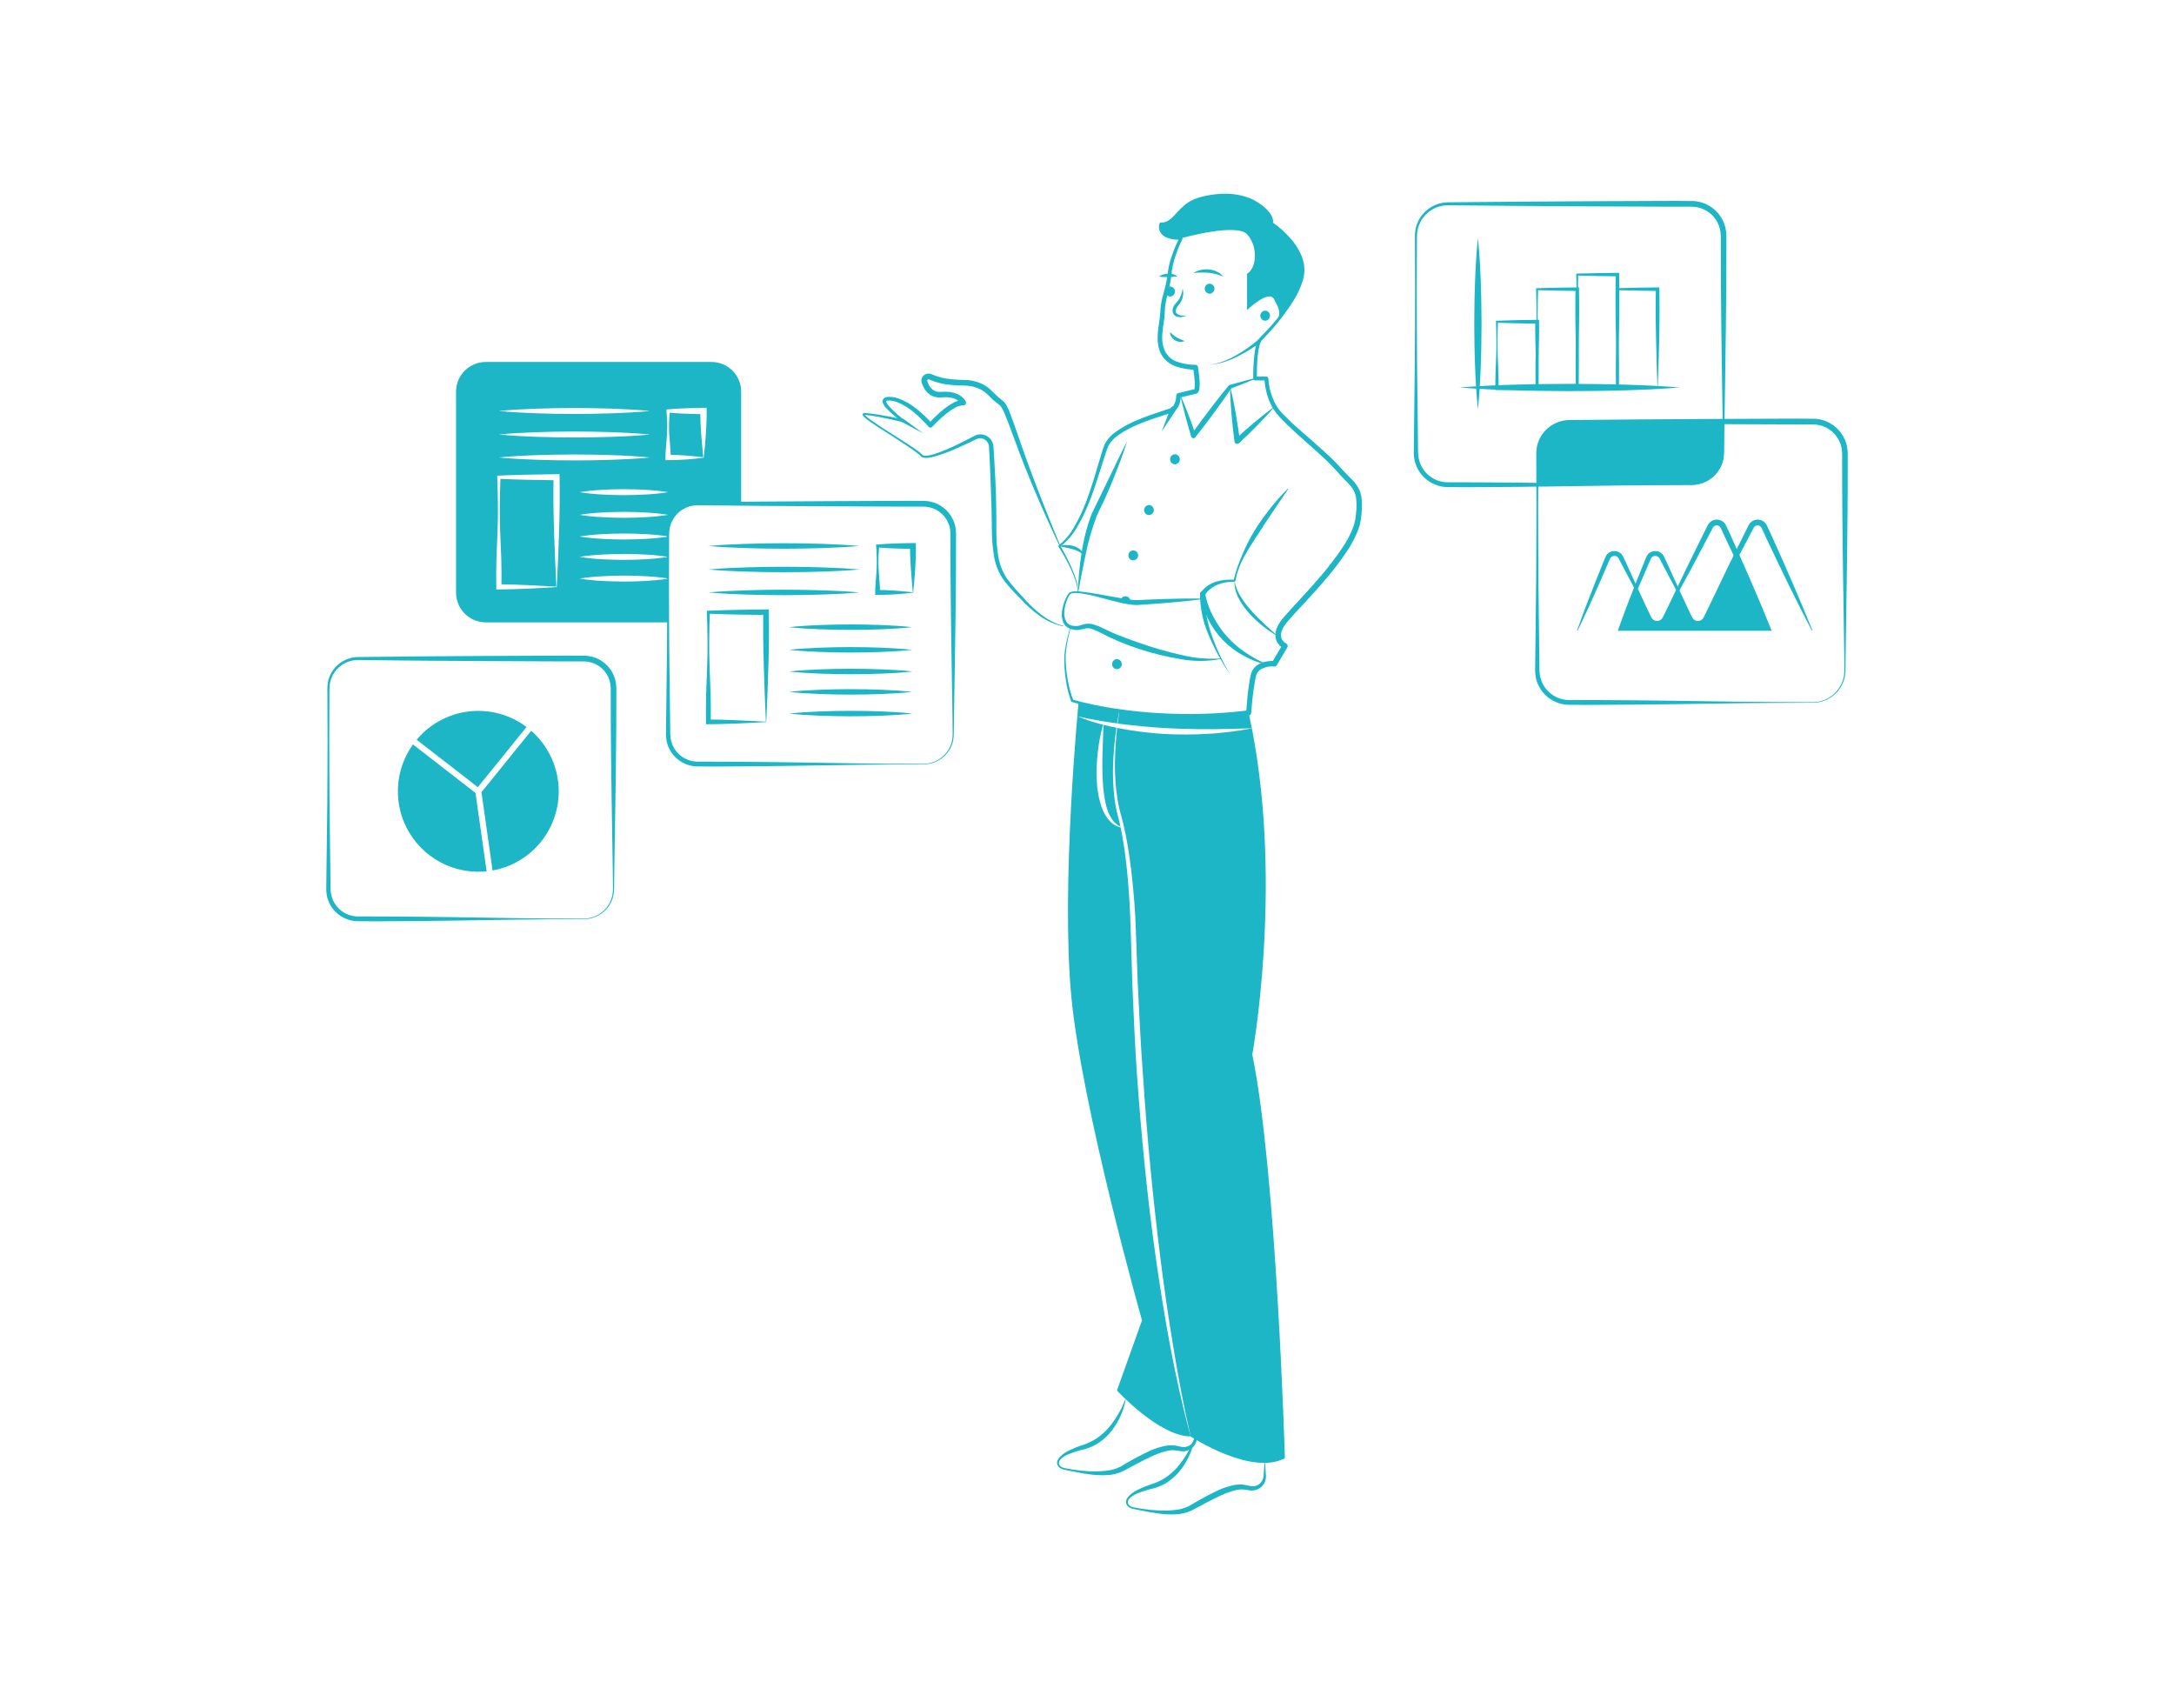 <?xml version="1.0" encoding="UTF-8"?> <svg xmlns="http://www.w3.org/2000/svg" width="700" height="550" viewBox="0 0 700 550" fill="none"> <path d="M347.001 190.674C346.941 189.337 346.681 188.016 346.23 186.756C345.799 185.486 345.297 184.242 344.727 183.028C343.576 180.604 342.274 178.256 340.827 175.996C340.786 175.931 340.77 175.853 340.784 175.777C340.797 175.701 340.839 175.633 340.9 175.586L340.906 175.582C343.019 173.868 344.769 171.749 346.053 169.35C347.407 166.973 348.579 164.497 349.56 161.944C351.553 156.827 353.006 151.525 354.605 146.223C354.817 145.561 355.011 144.898 355.252 144.235C355.462 143.528 355.762 142.851 356.142 142.219C356.955 141.001 357.982 139.941 359.172 139.089C361.477 137.468 363.965 136.125 366.586 135.088C369.16 134.013 371.797 133.12 374.422 132.266L376.365 131.615C376.908 131.487 377.394 131.187 377.752 130.76C378.411 129.732 378.755 128.534 378.74 127.314L378.741 127.285C378.746 127.123 378.805 126.967 378.908 126.84C379.01 126.714 379.152 126.625 379.31 126.587L382.634 125.783L384.296 125.382L384.712 125.281C384.856 125.246 384.653 125.284 384.627 125.325C384.603 125.336 384.583 125.354 384.569 125.376C384.565 125.378 384.561 125.38 384.558 125.383C384.624 125.227 384.664 125.062 384.677 124.893C384.755 123.822 384.728 122.746 384.596 121.681C384.486 120.579 384.325 119.461 384.15 118.371L384.917 119.028C382.74 119.03 380.579 118.664 378.524 117.944C377.461 117.551 376.478 116.967 375.622 116.223C374.756 115.46 374.067 114.517 373.602 113.461C371.807 109.145 373.327 104.664 373.575 100.825C373.653 98.685 374.003 96.564 374.616 94.512C375.187 92.539 375.626 90.529 375.931 88.498C376.152 86.387 376.621 84.311 377.327 82.31C378.01 80.313 378.837 78.368 379.8 76.491L380.258 77.245C379.443 77.232 378.63 77.169 377.823 77.055C376.993 76.941 376.183 76.709 375.418 76.365C374.589 76.007 373.909 75.375 373.491 74.575C373.108 73.735 373.067 72.779 373.375 71.909C373.404 71.823 373.461 71.749 373.537 71.699C373.613 71.648 373.703 71.625 373.794 71.632L373.808 71.633C374.621 71.69 375.431 71.488 376.123 71.056C376.844 70.587 377.502 70.028 378.08 69.39C379.262 68.022 380.555 66.754 381.946 65.599C383.438 64.527 385.13 63.763 386.921 63.352C388.672 62.895 390.462 62.601 392.267 62.474C395.891 62.107 399.549 62.629 402.926 63.994C404.57 64.776 406.091 65.791 407.443 67.01C408.131 67.624 408.729 68.332 409.219 69.113C409.469 69.514 409.661 69.95 409.789 70.405C409.942 70.889 409.96 71.405 409.842 71.899L409.733 71.566C411.752 72.978 413.603 74.618 415.248 76.453C416.945 78.264 418.287 80.378 419.206 82.684C419.435 83.265 419.612 83.866 419.734 84.479C419.793 84.786 419.885 85.088 419.916 85.4L419.99 86.339C420.028 86.967 420.007 87.598 419.927 88.222C419.868 88.848 419.683 89.447 419.565 90.061C418.857 92.434 417.825 94.698 416.499 96.788C413.88 100.942 410.844 104.817 407.439 108.355L406.804 109.02C406.591 109.218 406.395 109.432 406.216 109.661C405.91 110.105 405.688 110.601 405.56 111.125C405.262 112.273 405.062 113.444 404.963 114.626C404.745 117.029 404.668 119.442 404.731 121.854L404.128 121.264L407.759 121.241C407.92 121.239 408.075 121.301 408.192 121.411C408.309 121.522 408.378 121.674 408.385 121.834L408.387 121.868C408.509 124.022 408.98 126.141 409.779 128.144C410.165 129.145 410.647 130.106 411.219 131.013C411.826 131.896 412.508 132.726 413.256 133.494C416.313 136.651 419.762 139.504 423.109 142.454C424.789 143.929 426.466 145.414 428.106 146.957C428.925 147.729 429.729 148.524 430.517 149.344C431.311 150.193 432.025 151.016 432.781 151.809C433.533 152.609 434.329 153.378 435.118 154.199C435.969 155.032 436.709 155.97 437.319 156.992C437.914 158.069 438.283 159.255 438.405 160.479C438.538 161.64 438.567 162.81 438.491 163.976C438.424 165.127 438.331 166.239 438.158 167.386L437.793 169.136C437.632 169.701 437.415 170.241 437.227 170.794C437.043 171.343 436.818 171.878 436.555 172.394C436.305 172.912 436.076 173.444 435.807 173.949C435.23 174.931 434.717 175.962 434.077 176.897C431.609 180.673 428.865 184.262 425.868 187.634C422.932 191.028 419.85 194.281 416.834 197.554C416.088 198.375 415.341 199.195 414.637 200.027C414.272 200.441 413.994 200.861 413.666 201.276C413.387 201.697 413.139 202.139 412.926 202.597C412.501 203.41 412.364 204.344 412.537 205.245C412.653 205.656 412.852 206.038 413.122 206.369C413.4 206.698 413.735 206.974 414.111 207.184L414.149 207.204C414.253 207.26 414.345 207.335 414.42 207.426C414.494 207.516 414.55 207.621 414.585 207.733C414.619 207.846 414.631 207.964 414.62 208.081C414.608 208.198 414.574 208.311 414.519 208.415L414.499 208.451L411.116 214.159C411.033 214.299 410.913 214.414 410.77 214.491C410.626 214.567 410.464 214.603 410.301 214.594L410.27 214.592C408.748 214.456 407.221 214.789 405.894 215.547C405.32 215.922 404.873 216.464 404.614 217.099L404.443 217.598L404.301 218.202C404.212 218.608 404.127 219.019 404.052 219.433C403.461 222.756 403.125 226.184 402.862 229.58L402.86 229.606C402.845 229.791 402.767 229.964 402.637 230.096C402.508 230.229 402.336 230.312 402.152 230.33C397.376 230.812 392.59 231.21 387.791 231.269C382.995 231.406 378.196 231.235 373.413 230.917C368.629 230.59 363.868 229.982 359.141 229.2C354.404 228.436 349.72 227.37 345.118 226.01L345.107 226.007C345.053 225.99 345.005 225.962 344.964 225.923C344.923 225.885 344.892 225.838 344.873 225.786C344.182 223.862 343.669 221.879 343.338 219.862C342.991 217.862 342.779 215.841 342.703 213.812C342.608 211.78 342.764 209.743 343.17 207.749C343.543 205.758 344.063 203.804 344.615 201.863C344.621 201.841 344.636 201.822 344.656 201.81C344.677 201.799 344.701 201.796 344.723 201.802C344.746 201.808 344.765 201.823 344.776 201.843C344.788 201.863 344.791 201.887 344.785 201.91C343.803 205.801 342.852 209.786 343.187 213.787C343.312 215.788 343.573 217.778 343.966 219.744C344.338 221.701 344.886 223.621 345.603 225.479L345.358 225.255C349.942 226.519 354.6 227.492 359.306 228.168C364.013 228.861 368.747 229.382 373.497 229.623C378.245 229.868 383.003 230 387.753 229.809C392.506 229.7 397.241 229.253 401.96 228.727L401.25 229.477C401.482 226.016 401.778 222.586 402.353 219.129C402.427 218.697 402.511 218.264 402.602 217.83L402.748 217.178C402.812 216.946 402.903 216.693 402.984 216.453C403.367 215.483 404.039 214.654 404.909 214.08C405.731 213.549 406.65 213.185 407.612 213.007C408.539 212.822 409.487 212.76 410.431 212.821L409.585 213.254L412.954 207.538L413.342 208.805C412.731 208.488 412.188 208.053 411.745 207.525C411.304 206.992 410.98 206.372 410.795 205.705C410.511 204.404 410.68 203.045 411.276 201.854C411.531 201.299 411.829 200.765 412.166 200.256C412.525 199.792 412.871 199.283 413.244 198.859C413.98 197.985 414.735 197.155 415.488 196.322C418.514 193.023 421.567 189.785 424.465 186.419C427.384 183.101 430.077 179.591 432.527 175.912C433.156 175.007 433.641 174.034 434.202 173.097C434.46 172.619 434.675 172.124 434.914 171.639C435.162 171.163 435.374 170.669 435.546 170.16C435.718 169.658 435.924 169.161 436.073 168.656L436.4 167.131C436.568 166.074 436.669 164.958 436.738 163.882C436.814 162.821 436.796 161.754 436.683 160.695C436.595 159.689 436.301 158.712 435.819 157.825C434.845 156.095 433.083 154.628 431.563 152.96C430.783 152.132 430.038 151.265 429.312 150.479C428.559 149.684 427.782 148.905 426.979 148.142C425.377 146.616 423.72 145.131 422.054 143.651C418.734 140.671 415.331 137.771 412.213 134.472C411.414 133.63 410.689 132.721 410.047 131.754C409.44 130.765 408.931 129.718 408.527 128.63C407.695 126.467 407.223 124.183 407.131 121.869L407.759 122.496L404.128 122.472H404.113C403.957 122.471 403.808 122.409 403.697 122.298C403.587 122.188 403.525 122.039 403.523 121.883C403.49 119.42 403.601 116.958 403.856 114.508C403.978 113.262 404.206 112.029 404.539 110.822C404.711 110.162 405.009 109.542 405.416 108.995C405.616 108.747 405.834 108.515 406.069 108.299L406.705 107.651C410.111 104.204 413.158 100.421 415.801 96.36C417.119 94.348 418.153 92.164 418.874 89.87C418.992 89.291 419.18 88.717 419.242 88.132C419.325 87.549 419.353 86.959 419.325 86.371L419.264 85.487C419.238 85.194 419.15 84.907 419.097 84.616C418.984 84.033 418.819 83.461 418.603 82.908C417.723 80.671 416.431 78.618 414.796 76.855C413.192 75.05 411.388 73.434 409.417 72.039C409.37 72.005 409.333 71.958 409.313 71.904C409.292 71.849 409.288 71.79 409.301 71.734L409.308 71.705C409.406 70.892 409.205 70.071 408.742 69.396C408.282 68.659 407.722 67.989 407.076 67.408C405.776 66.219 404.3 65.236 402.702 64.495C399.404 63.193 395.839 62.712 392.314 63.095C390.55 63.231 388.802 63.53 387.093 63.989C385.39 64.389 383.783 65.124 382.367 66.153C381.018 67.299 379.772 68.561 378.643 69.924C378.028 70.624 377.325 71.24 376.551 71.758C375.719 72.293 374.739 72.552 373.751 72.5L374.184 72.224C373.981 72.867 374.025 73.563 374.308 74.175C374.646 74.78 375.182 75.25 375.826 75.505C376.509 75.796 377.231 75.987 377.968 76.075C378.728 76.167 379.493 76.213 380.258 76.213C380.397 76.216 380.529 76.275 380.625 76.375C380.72 76.476 380.772 76.611 380.769 76.749C380.767 76.825 380.749 76.9 380.716 76.968C379.811 78.81 379.04 80.715 378.408 82.668C377.758 84.606 377.34 86.614 377.163 88.65C376.742 92.904 374.975 96.847 375.025 100.828C374.978 101.903 374.861 102.974 374.674 104.034C374.52 105.06 374.379 106.072 374.3 107.08C374.057 109.03 374.293 111.009 374.989 112.846C375.388 113.7 375.957 114.464 376.661 115.092C377.364 115.72 378.188 116.198 379.082 116.498C380.968 117.14 382.95 117.46 384.942 117.445C385.127 117.448 385.304 117.516 385.444 117.636C385.584 117.756 385.678 117.921 385.71 118.102C385.904 119.247 386.046 120.377 386.157 121.53C386.296 122.716 386.314 123.912 386.21 125.101C386.173 125.498 386.049 125.883 385.848 126.227C385.805 126.289 385.763 126.348 385.714 126.407C385.646 126.476 385.572 126.539 385.494 126.596C385.346 126.687 385.185 126.752 385.015 126.79L384.605 126.886L382.961 127.272L379.673 128.044L380.242 127.318C380.222 128.072 380.114 128.821 379.919 129.551C379.73 130.322 379.385 131.046 378.906 131.679C378.637 132.021 378.306 132.31 377.93 132.53C377.588 132.722 377.227 132.877 376.853 132.993L374.867 133.643C372.242 134.478 369.643 135.341 367.118 136.376C364.595 137.354 362.197 138.625 359.972 140.164C358.91 140.915 357.987 141.845 357.246 142.914C356.906 143.46 356.638 144.048 356.448 144.663C356.208 145.293 356.003 145.951 355.784 146.598C354.114 151.831 352.56 157.165 350.462 162.304C349.422 164.886 348.189 167.386 346.772 169.782C345.375 172.227 343.503 174.368 341.267 176.079L341.346 175.666C342.744 177.984 343.993 180.389 345.088 182.866C345.63 184.107 346.102 185.377 346.503 186.671C346.926 187.964 347.153 189.313 347.177 190.674C347.177 190.697 347.168 190.72 347.151 190.736C347.134 190.753 347.112 190.762 347.088 190.762C347.065 190.761 347.043 190.752 347.027 190.736C347.011 190.719 347.001 190.697 347.001 190.674Z" fill="#1CB6C7"></path> <path d="M384.283 87.888C385.011 87.411 385.824 87.079 386.678 86.909C387.536 86.725 388.417 86.673 389.291 86.754C390.173 86.834 391.034 87.072 391.831 87.459C392.625 87.83 393.326 88.376 393.881 89.056C393.114 88.743 392.33 88.473 391.533 88.248C390.765 88.038 389.98 87.898 389.186 87.829C387.553 87.699 385.912 87.718 384.283 87.888ZM373.128 89.056C373.559 88.742 374.044 88.51 374.558 88.371C375.06 88.224 375.579 88.14 376.101 88.12C376.632 88.104 377.162 88.163 377.675 88.295C378.205 88.424 378.693 88.686 379.094 89.056L377.578 89.133C377.095 89.164 376.617 89.178 376.136 89.2C375.131 89.254 374.123 89.206 373.128 89.056ZM389.471 94.568C389.891 94.554 390.289 94.376 390.582 94.074C390.874 93.772 391.037 93.367 391.037 92.947C391.037 92.526 390.874 92.122 390.582 91.82C390.289 91.517 389.891 91.34 389.471 91.326C389.051 91.34 388.653 91.517 388.36 91.82C388.068 92.122 387.905 92.526 387.905 92.947C387.905 93.367 388.068 93.772 388.36 94.074C388.653 94.376 389.051 94.554 389.471 94.568ZM407.37 103.259C407.791 103.244 408.189 103.067 408.481 102.764C408.773 102.462 408.936 102.058 408.936 101.637C408.936 101.217 408.773 100.813 408.481 100.51C408.189 100.208 407.791 100.03 407.37 100.016C406.95 100.03 406.552 100.208 406.26 100.51C405.968 100.813 405.804 101.217 405.804 101.637C405.804 102.058 405.968 102.462 406.26 102.764C406.552 103.067 406.95 103.244 407.37 103.259ZM376.76 95.476C377.18 95.462 377.578 95.284 377.871 94.982C378.163 94.68 378.326 94.275 378.326 93.855C378.326 93.434 378.163 93.03 377.871 92.728C377.578 92.425 377.18 92.248 376.76 92.234C376.339 92.248 375.941 92.425 375.649 92.728C375.357 93.03 375.194 93.434 375.194 93.855C375.194 94.275 375.357 94.68 375.649 94.982C375.941 95.284 376.339 95.462 376.76 95.476ZM376.76 106.955C377.1 107.294 377.457 107.615 377.83 107.917C378.168 108.189 378.527 108.434 378.904 108.65C379.284 108.869 379.677 109.063 380.081 109.233C380.5 109.419 380.944 109.57 381.429 109.809C380.678 110.113 379.844 110.145 379.072 109.9C378.299 109.656 377.636 109.15 377.197 108.469C376.891 108.025 376.738 107.494 376.76 106.955ZM405.84 110.225C404.615 111.154 403.362 111.983 402.071 112.776C400.779 113.561 399.46 114.299 398.097 114.951C395.408 116.331 392.48 117.183 389.471 117.462C392.429 117.009 395.273 115.994 397.849 114.471C399.151 113.748 400.406 112.945 401.628 112.097C402.843 111.247 404.042 110.344 405.151 109.392L405.161 109.384C405.215 109.337 405.277 109.301 405.345 109.278C405.413 109.256 405.484 109.247 405.555 109.252C405.627 109.257 405.696 109.276 405.76 109.308C405.824 109.341 405.88 109.385 405.927 109.439C405.973 109.493 406.009 109.556 406.031 109.624C406.053 109.692 406.061 109.764 406.055 109.835C406.05 109.906 406.03 109.975 405.997 110.039C405.965 110.102 405.92 110.158 405.865 110.205L405.84 110.225ZM380.781 92.947C381.09 94.021 381.052 95.166 380.67 96.217C380.482 96.757 380.218 97.267 379.886 97.732C379.552 98.115 379.241 98.519 378.956 98.94C378.475 99.719 378.362 100.618 379.066 101.097C379.458 101.358 379.909 101.516 380.378 101.557C380.899 101.623 381.423 101.65 381.948 101.637C381.45 101.871 380.917 102.023 380.37 102.087C379.777 102.175 379.17 102.082 378.63 101.82C378.323 101.666 378.062 101.435 377.872 101.15C377.681 100.864 377.569 100.534 377.547 100.191C377.524 99.552 377.693 98.921 378.032 98.38C378.347 97.928 378.697 97.502 379.08 97.106C379.394 96.729 379.668 96.321 379.897 95.888C380.368 94.969 380.668 93.973 380.781 92.947Z" fill="#1CB6C7"></path> <path d="M411.021 103.598C412.596 100.631 411.91 99.562 410.224 96.319C408.538 93.077 401.534 99.821 401.534 99.821V88.145C404.776 86.197 405.036 79.198 401.534 75.437C398.032 71.675 380.262 76.734 380.262 76.734L380.258 76.729C371.964 76.729 373.779 72.066 373.779 72.066C377.667 72.322 379.227 67.395 383.378 65.059C387.521 62.723 398.16 61.172 404.383 65.059C410.615 68.955 409.575 71.802 409.575 71.802C409.575 71.802 419.694 78.554 419.694 86.848C419.694 91.928 415.323 98.367 411.455 103.075M379.967 126.91C380.917 129.066 381.79 131.246 382.623 133.439C383.46 135.631 384.263 137.834 385.032 140.048L383.653 139.818C384.598 138.476 385.561 137.147 386.542 135.832C387.508 134.506 388.492 133.193 389.494 131.894C390.481 130.583 391.492 129.29 392.511 128.003C393.516 126.706 394.566 125.444 395.598 124.166L395.628 124.129C395.696 124.044 395.789 123.982 395.894 123.953C399.076 123.053 402.264 122.171 405.496 121.419C402.453 122.741 399.367 123.934 396.276 125.108L396.571 124.895C395.635 126.244 394.719 127.607 393.757 128.937C392.809 130.277 391.854 131.611 390.873 132.926C389.905 134.251 388.922 135.565 387.924 136.867C386.937 138.177 385.933 139.476 384.913 140.761L384.889 140.792C384.8 140.903 384.683 140.988 384.55 141.037C384.416 141.086 384.272 141.098 384.132 141.071C383.993 141.045 383.863 140.98 383.758 140.885C383.652 140.79 383.575 140.667 383.534 140.531C382.859 138.287 382.228 136.028 381.627 133.76C381.021 131.494 380.456 129.214 379.967 126.91ZM378.523 132.193L374.036 138.928L376.958 131.381C377 131.273 377.063 131.173 377.143 131.089C377.224 131.005 377.32 130.937 377.426 130.89C377.533 130.843 377.648 130.818 377.764 130.815C377.881 130.812 377.996 130.833 378.105 130.875C378.214 130.917 378.313 130.98 378.397 131.06C378.481 131.141 378.549 131.237 378.596 131.343C378.643 131.45 378.668 131.565 378.671 131.681C378.674 131.797 378.654 131.913 378.612 132.022C378.588 132.082 378.558 132.139 378.523 132.193Z" fill="#1CB6C7"></path> <path d="M396.084 124.53C396.475 125.963 396.779 127.408 397.092 128.851C397.386 130.296 397.666 131.744 397.915 133.195C398.427 136.097 398.85 139.009 399.224 141.928L397.761 141.398C398.775 140.488 399.769 139.557 400.799 138.666C401.826 137.772 402.847 136.87 403.899 136.002C405.988 134.251 408.114 132.539 410.354 130.951C408.594 133.059 406.721 135.044 404.811 136.989C403.863 137.97 402.884 138.916 401.912 139.871C400.942 140.827 399.936 141.745 398.95 142.684C398.834 142.794 398.69 142.871 398.533 142.904C398.376 142.938 398.213 142.927 398.061 142.874C397.91 142.82 397.777 142.726 397.676 142.602C397.575 142.477 397.51 142.327 397.489 142.168L397.488 142.153C397.104 139.235 396.771 136.311 396.525 133.376C396.396 131.909 396.297 130.438 396.212 128.965C396.146 127.49 396.072 126.016 396.084 124.53ZM347.078 191.243C347.154 186.882 347.537 182.532 348.225 178.226C348.843 173.867 349.941 169.589 351.498 165.471L357.187 153.731C359.055 149.818 360.936 145.905 362.946 142.041C361.613 146.188 360.082 150.258 358.445 154.287C357.64 156.308 356.761 158.298 355.88 160.292C355.009 162.276 353.921 164.257 353.125 166.145C351.608 170.153 350.419 174.278 349.572 178.479C348.658 182.7 347.859 186.959 347.078 191.243ZM414.766 157.468L409.929 164.603C408.311 166.966 406.751 169.362 405.216 171.767L402.887 175.36C402.146 176.578 401.381 177.788 400.714 179.05C399.295 181.528 398.304 184.229 397.785 187.037C397.774 187.11 397.735 187.176 397.678 187.223C397.62 187.27 397.548 187.294 397.473 187.29L397.456 187.289C395.578 187.247 393.71 187.587 391.968 188.291C391.134 188.647 390.351 189.114 389.641 189.679C388.959 190.237 388.375 190.905 387.913 191.655L388.029 191.159C388.514 193.69 389.38 196.133 390.599 198.404C391.195 199.551 391.859 200.661 392.587 201.728L393.716 203.305L394.97 204.786C395.369 205.298 395.858 205.727 396.306 206.196C396.749 206.672 397.223 207.117 397.725 207.529L399.214 208.799L400.81 209.94C401.885 210.701 403.006 211.396 404.166 212.02C405.315 212.679 406.547 213.176 407.735 213.807L407.744 213.812C407.763 213.822 407.778 213.839 407.785 213.86C407.793 213.88 407.793 213.902 407.784 213.923C407.776 213.943 407.761 213.959 407.741 213.969C407.722 213.978 407.699 213.98 407.678 213.974C407.035 213.79 406.392 213.595 405.749 213.39C405.098 213.207 404.457 212.991 403.828 212.743C402.57 212.23 401.345 211.642 400.16 210.98C397.754 209.655 395.563 207.972 393.664 205.988C389.806 201.967 387.302 196.84 386.503 191.326L386.499 191.293C386.478 191.129 386.521 190.963 386.618 190.83C387.225 189.966 387.973 189.212 388.832 188.599C389.682 188.022 390.615 187.574 391.597 187.272C393.514 186.707 395.519 186.505 397.51 186.678L397.181 186.93C397.858 184.106 398.791 181.348 399.967 178.692C401.068 176.007 402.38 173.412 403.889 170.932C405.419 168.476 407.087 166.108 408.884 163.839C410.663 161.56 412.583 159.394 414.632 157.354C414.64 157.346 414.65 157.339 414.66 157.335C414.671 157.33 414.683 157.328 414.694 157.328C414.706 157.328 414.717 157.331 414.728 157.335C414.739 157.34 414.749 157.346 414.757 157.355C414.771 157.37 414.78 157.389 414.781 157.41C414.783 157.43 414.778 157.451 414.766 157.468Z" fill="#1CB6C7"></path> <path d="M411.555 204.872C409.825 203.933 408.182 202.842 406.646 201.611C405.091 200.393 403.643 199.043 402.317 197.578C401.644 196.852 401.043 196.057 400.436 195.272C399.859 194.458 399.34 193.605 398.884 192.718C397.917 190.964 397.434 188.985 397.483 186.984C397.842 188.88 398.568 190.687 399.62 192.305C400.638 193.93 401.81 195.454 403.12 196.856C404.398 198.294 405.776 199.651 407.194 200.974C408.621 202.288 410.061 203.599 411.555 204.872ZM396.084 217.141C394.768 215.23 393.55 213.254 392.434 211.22C391.302 209.185 390.281 207.091 389.376 204.945C387.398 200.621 386.379 195.921 386.388 191.167C386.397 190.933 386.498 190.713 386.669 190.554C386.84 190.396 387.068 190.311 387.301 190.319C387.534 190.328 387.755 190.428 387.914 190.599C388.074 190.77 388.159 190.996 388.151 191.23C388.151 191.249 388.149 191.268 388.147 191.287L388.144 191.318C387.947 193.552 388.047 195.802 388.442 198.01C388.855 200.259 389.442 202.472 390.199 204.63C390.958 206.806 391.835 208.939 392.827 211.019C393.808 213.113 394.896 215.156 396.084 217.141ZM341.091 175.829C341.808 175.591 342.56 175.473 343.316 175.479C344.077 175.469 344.835 175.565 345.569 175.763C346.331 175.955 347.043 176.308 347.656 176.8C347.971 177.039 348.235 177.338 348.435 177.68C348.634 178.021 348.763 178.399 348.816 178.79C348.369 178.252 347.814 177.813 347.187 177.501C346.58 177.199 345.94 176.965 345.281 176.804C343.95 176.424 342.553 176.211 341.091 175.829Z" fill="#1CB6C7"></path> <path d="M387.202 192.908C382.816 193.473 378.429 193.9 374.038 194.245C371.843 194.423 369.647 194.574 367.449 194.713L366.626 194.768C366.326 194.792 366.025 194.801 365.724 194.794C365.145 194.778 364.567 194.731 363.992 194.653C362.865 194.514 361.773 194.277 360.686 194.042C358.52 193.537 356.394 192.946 354.262 192.396C352.151 191.8 350.003 191.342 347.833 191.025C347.297 190.961 346.757 190.93 346.217 190.931C345.71 190.905 345.204 190.999 344.739 191.203C344.648 191.251 344.566 191.316 344.498 191.393C344.426 191.488 344.355 191.609 344.282 191.716C344.129 191.928 344.022 192.18 343.89 192.41C343.186 193.865 342.78 195.446 342.694 197.06C342.608 198.086 342.804 199.115 343.26 200.037C343.5 200.444 343.834 200.787 344.234 201.038C344.634 201.29 345.089 201.442 345.559 201.482C346.041 201.573 346.534 201.59 347.021 201.532C347.521 201.46 348.01 201.329 348.479 201.142C349.068 200.926 349.688 200.81 350.314 200.798C350.936 200.801 351.554 200.887 352.153 201.056C353.26 201.393 354.332 201.835 355.355 202.376C357.303 203.342 359.3 204.208 361.336 204.969C363.372 205.76 365.432 206.499 367.501 207.206C371.632 208.641 375.84 209.845 380.106 210.811C384.35 211.885 388.737 212.282 393.104 211.986L393.11 211.985C393.132 211.983 393.154 211.989 393.172 212.003C393.19 212.017 393.201 212.037 393.205 212.059C393.209 212.081 393.204 212.103 393.191 212.122C393.179 212.14 393.16 212.154 393.138 212.159C388.751 213.012 384.24 213.015 379.851 212.166C375.463 211.433 371.135 210.371 366.906 208.99C362.662 207.616 358.539 205.894 354.578 203.842C353.662 203.331 352.705 202.899 351.716 202.549C350.81 202.21 349.816 202.185 348.894 202.477C348.326 202.669 347.738 202.793 347.142 202.847C346.529 202.878 345.914 202.815 345.32 202.661C345.021 202.599 344.73 202.507 344.45 202.384C344.146 202.28 343.862 202.126 343.61 201.929C343.481 201.832 343.344 201.744 343.226 201.637L342.908 201.274C342.704 201.034 342.534 200.766 342.402 200.479C341.931 199.386 341.771 198.185 341.938 197.007C342.068 195.881 342.33 194.774 342.72 193.71C342.917 193.181 343.142 192.663 343.394 192.158C343.538 191.912 343.652 191.654 343.823 191.419C343.907 191.299 343.977 191.181 344.072 191.06C344.183 190.928 344.319 190.818 344.472 190.738C345.017 190.493 345.609 190.373 346.206 190.385C346.769 190.375 347.331 190.399 347.891 190.456C352.321 190.928 356.651 191.886 360.973 192.602C362.048 192.797 363.126 192.957 364.186 193.095C364.705 193.161 365.226 193.199 365.749 193.211C366.015 193.221 366.227 193.202 366.5 193.195L367.327 193.157C369.532 193.048 371.738 192.952 373.945 192.882C378.358 192.732 382.775 192.664 387.194 192.733C387.216 192.733 387.238 192.742 387.254 192.757C387.27 192.773 387.28 192.794 387.281 192.816C387.282 192.839 387.274 192.861 387.26 192.878C387.245 192.895 387.225 192.906 387.202 192.908L387.202 192.908ZM378.316 149.499C378.737 149.484 379.135 149.307 379.427 149.005C379.719 148.702 379.882 148.298 379.882 147.877C379.882 147.457 379.719 147.053 379.427 146.75C379.135 146.448 378.737 146.271 378.316 146.256C377.896 146.271 377.498 146.448 377.206 146.75C376.914 147.053 376.75 147.457 376.75 147.877C376.75 148.298 376.914 148.702 377.206 149.005C377.498 149.307 377.896 149.484 378.316 149.499ZM369.95 165.842C370.371 165.827 370.769 165.65 371.061 165.348C371.353 165.045 371.516 164.641 371.516 164.22C371.516 163.8 371.353 163.396 371.061 163.093C370.769 162.791 370.371 162.614 369.95 162.599C369.53 162.614 369.132 162.791 368.84 163.093C368.547 163.396 368.384 163.8 368.384 164.22C368.384 164.641 368.547 165.045 368.84 165.348C369.132 165.65 369.53 165.827 369.95 165.842ZM364.892 180.434C365.312 180.419 365.71 180.242 366.002 179.939C366.295 179.637 366.458 179.233 366.458 178.812C366.458 178.392 366.295 177.988 366.002 177.685C365.71 177.383 365.312 177.206 364.892 177.191C364.471 177.206 364.073 177.383 363.781 177.685C363.489 177.988 363.326 178.392 363.326 178.812C363.326 179.233 363.489 179.637 363.781 179.939C364.073 180.242 364.471 180.419 364.892 180.434Z" fill="#1CB6C7"></path> <path d="M360.822 193.319C360.862 192.941 361.043 192.593 361.33 192.345C361.616 192.096 361.986 191.965 362.365 191.979C362.597 191.976 362.827 192.025 363.038 192.122C363.249 192.22 363.436 192.364 363.584 192.543C363.732 192.723 363.838 192.933 363.894 193.159C363.95 193.384 363.954 193.62 363.907 193.847L360.822 193.319ZM359.639 215.454C360.059 215.44 360.457 215.263 360.749 214.96C361.041 214.658 361.205 214.254 361.205 213.833C361.205 213.412 361.041 213.008 360.749 212.706C360.457 212.403 360.059 212.226 359.639 212.212C359.218 212.226 358.82 212.403 358.528 212.706C358.236 213.008 358.072 213.412 358.072 213.833C358.072 214.254 358.236 214.658 358.528 214.96C358.82 215.263 359.218 215.44 359.639 215.454ZM345.957 225.846C345.718 225.779 345.536 225.73 345.421 225.692L345.957 225.846ZM346.829 226.095C346.484 225.999 346.187 225.912 345.957 225.846L346.829 226.095ZM360.626 265.464C360.684 265.703 360.722 265.943 360.77 266.172C359.661 265.613 358.717 264.774 358.03 263.739C357.236 262.518 356.641 261.18 356.267 259.773C355.888 258.347 355.609 256.897 355.433 255.432C355.232 253.956 355.117 252.472 355.059 250.977C354.954 249.482 354.944 247.978 354.944 246.474C354.925 244.969 354.973 243.456 355.002 241.942L355.299 233.367C356.688 233.721 358.087 234.028 359.486 234.315C359.045 237.362 358.719 240.418 358.537 243.485C358.184 248.409 358.345 253.357 359.016 258.249C359.122 258.862 359.208 259.475 359.333 260.089L359.754 261.899L360.626 265.464Z" fill="#1CB6C7"></path> <path d="M372.114 404.678C374.883 424.118 378.236 443.52 383.372 462.481C373.254 462.481 359.639 447.697 359.639 447.697L367.707 425.124C367.707 425.124 348.353 356.638 344.951 320.843C341.55 285.038 347.279 226.219 347.279 226.219C351.608 227.34 355.993 228.229 360.415 228.883C360.147 230.215 359.908 231.566 359.697 232.907C355.404 232.313 351.131 231.613 346.887 230.617C349.577 231.73 352.348 232.64 355.175 233.338C354.397 236.122 353.843 238.964 353.517 241.836C353.138 244.896 353.013 247.982 353.143 251.063C353.235 254.195 353.81 257.295 354.849 260.252C355.402 261.754 356.234 263.139 357.302 264.333C358.235 265.363 359.462 266.082 360.818 266.393C361.249 268.472 361.642 270.561 361.939 272.659C362.667 277.498 363.136 282.365 363.481 287.242C363.826 292.128 364.027 297.005 364.152 301.911L364.593 316.637C365.014 326.448 365.407 336.259 366.097 346.061C367.496 365.654 369.364 385.228 372.114 404.678Z" fill="#1CB6C7"></path> <path d="M359.859 232.936C360.022 231.575 360.204 230.224 360.415 228.883C374.205 230.949 388.208 231.165 402.055 229.525C402.419 231.182 402.761 232.843 403.08 234.507C400.704 234.507 398.356 234.651 395.99 234.689L392.454 234.746C391.276 234.775 390.098 234.794 388.929 234.775C387.75 234.756 386.572 234.756 385.393 234.766L381.867 234.67C379.52 234.66 377.173 234.488 374.835 234.392C370.14 234.105 365.464 233.664 360.808 233.07C360.492 233.022 360.176 232.974 359.859 232.936Z" fill="#1CB6C7"></path> <path d="M413.725 469.485C402.831 475.32 383.372 462.481 383.372 462.481C381.139 452.919 379.348 443.271 377.776 433.594C376.167 423.927 374.761 414.224 373.561 404.486C371.137 385.027 369.284 365.507 368.004 345.926C367.275 336.153 366.806 326.362 366.336 316.56L365.809 301.862C365.675 296.957 365.407 292.022 364.957 287.127C364.516 282.231 363.951 277.335 363.136 272.468C362.744 270.043 362.245 267.619 361.68 265.214L360.731 261.641L360.291 259.887C360.157 259.294 360.061 258.69 359.946 258.096C359.142 253.279 358.84 248.392 359.045 243.513C359.151 240.457 359.371 237.4 359.706 234.363C359.994 234.421 360.281 234.478 360.569 234.536C365.244 235.42 369.97 236.009 374.72 236.299C379.466 236.562 384.223 236.552 388.967 236.27C391.343 236.184 393.7 235.858 396.057 235.628C398.414 235.331 400.752 234.938 403.08 234.507H403.09C413.073 285.747 403.224 339.517 403.224 339.517C411.004 377.266 413.725 469.485 413.725 469.485Z" fill="#1CB6C7"></path> <path d="M384.669 463.255C383.983 466.823 382.485 470.185 380.292 473.082C379.17 474.55 377.835 475.842 376.331 476.916C374.804 477.989 373.097 478.779 371.291 479.248C369.592 479.624 367.928 480.14 366.313 480.789C365.527 481.111 364.787 481.539 364.116 482.061C363.509 482.582 362.952 483.322 363.207 484.027C363.334 484.389 363.588 484.692 363.922 484.882C364.268 485.102 364.656 485.249 365.061 485.314C365.94 485.469 366.806 485.645 367.682 485.773C369.426 486.047 371.183 486.228 372.946 486.315C374.687 486.397 376.432 486.353 378.167 486.181C379.831 486.046 381.455 485.595 382.95 484.852C385.998 482.98 389.148 481.278 392.383 479.752C394.066 478.993 395.833 478.435 397.647 478.09C398.603 477.928 399.579 477.908 400.541 478.031C401.001 478.096 401.456 478.187 401.905 478.302L402.562 478.447C402.74 478.49 402.921 478.518 403.103 478.531C403.868 478.581 404.629 478.38 405.268 477.957C405.908 477.534 406.391 476.913 406.644 476.189C406.777 475.805 406.852 475.404 406.867 474.999L406.956 473.668C407.014 472.78 407.073 471.893 407.152 471.005C407.154 470.983 407.164 470.963 407.181 470.948C407.197 470.933 407.218 470.924 407.241 470.924C407.263 470.924 407.284 470.933 407.3 470.948C407.317 470.963 407.327 470.983 407.329 471.005C407.408 471.893 407.467 472.78 407.525 473.668L407.614 474.999C407.656 475.482 407.618 475.968 407.5 476.439C407.254 477.432 406.681 478.314 405.874 478.943C405.067 479.573 404.072 479.912 403.048 479.908C402.787 479.905 402.527 479.881 402.27 479.836L401.619 479.732C401.203 479.651 400.782 479.593 400.36 479.559C399.553 479.509 398.744 479.577 397.957 479.76C396.299 480.166 394.686 480.74 393.143 481.471C389.976 482.902 386.904 484.637 383.744 486.308C382.031 487.112 380.168 487.544 378.276 487.575C376.465 487.64 374.653 487.54 372.86 487.276C371.078 487.056 369.326 486.698 367.577 486.363L364.964 485.842C364.493 485.756 364.041 485.587 363.629 485.341C363.184 485.092 362.842 484.691 362.666 484.211C362.578 483.961 362.541 483.696 362.558 483.432C362.59 483.178 362.66 482.93 362.765 482.696C362.982 482.261 363.273 481.866 363.624 481.529C364.297 480.889 365.055 480.344 365.876 479.91C367.485 479.068 369.166 478.374 370.9 477.834C372.506 477.309 374.034 476.568 375.442 475.633C376.845 474.66 378.119 473.513 379.232 472.218C381.479 469.532 383.259 466.488 384.498 463.213L384.5 463.206C384.508 463.186 384.524 463.169 384.543 463.159C384.563 463.149 384.586 463.147 384.607 463.153C384.628 463.16 384.646 463.173 384.658 463.192C384.669 463.211 384.673 463.233 384.669 463.255L384.669 463.255Z" fill="#1CB6C7"></path> <path d="M362.47 450.638C361.783 454.206 360.285 457.568 358.092 460.465C356.97 461.933 355.635 463.225 354.131 464.299C352.605 465.373 350.898 466.163 349.091 466.632C347.393 467.007 345.728 467.523 344.114 468.172C343.327 468.494 342.588 468.922 341.917 469.444C341.31 469.965 340.752 470.705 341.007 471.41C341.134 471.772 341.388 472.076 341.722 472.265C342.068 472.485 342.456 472.632 342.861 472.697C343.74 472.852 344.606 473.029 345.483 473.156C347.226 473.431 348.984 473.611 350.747 473.698C352.488 473.781 354.233 473.736 355.967 473.564C357.632 473.429 359.255 472.978 360.75 472.236C363.799 470.364 366.948 468.661 370.183 467.135C371.867 466.376 373.633 465.819 375.447 465.473C376.404 465.311 377.379 465.291 378.342 465.414C378.801 465.48 379.256 465.57 379.706 465.685L380.362 465.831C381.201 466.029 382.085 465.907 382.839 465.49C383.594 465.072 384.166 464.388 384.444 463.572C384.577 463.189 384.652 462.788 384.667 462.382L384.757 461.051C384.815 460.163 384.874 459.276 384.953 458.388C384.955 458.366 384.965 458.346 384.981 458.331C384.997 458.316 385.019 458.308 385.041 458.308C385.063 458.308 385.084 458.316 385.101 458.331C385.117 458.346 385.127 458.366 385.129 458.388C385.208 459.276 385.267 460.163 385.325 461.051L385.415 462.382C385.457 462.865 385.418 463.352 385.3 463.822C385.054 464.816 384.482 465.698 383.674 466.327C382.867 466.956 381.872 467.296 380.849 467.292C380.588 467.289 380.327 467.264 380.07 467.219L379.419 467.115C379.003 467.035 378.583 466.977 378.16 466.942C377.354 466.892 376.544 466.96 375.758 467.143C374.099 467.55 372.486 468.123 370.943 468.855C367.776 470.285 364.705 472.02 361.544 473.691C359.832 474.496 357.968 474.928 356.076 474.958C354.266 475.024 352.453 474.924 350.661 474.659C348.879 474.44 347.127 474.081 345.378 473.746L342.765 473.225C342.293 473.139 341.841 472.97 341.43 472.725C340.984 472.475 340.642 472.074 340.466 471.594C340.378 471.345 340.341 471.08 340.358 470.816C340.391 470.562 340.46 470.313 340.565 470.079C340.782 469.644 341.073 469.249 341.424 468.912C342.097 468.272 342.855 467.727 343.677 467.293C345.285 466.452 346.966 465.757 348.7 465.217C350.307 464.692 351.835 463.951 353.242 463.016C354.645 462.043 355.919 460.896 357.033 459.602C359.279 456.916 361.059 453.872 362.298 450.596L362.301 450.59C362.309 450.57 362.324 450.553 362.344 450.543C362.363 450.533 362.386 450.531 362.407 450.537C362.428 450.543 362.446 450.557 362.458 450.576C362.469 450.594 362.474 450.617 362.469 450.638L362.47 450.638ZM342.279 201.635C339.605 201.072 337.079 199.953 334.866 198.35C332.635 196.79 330.59 194.981 328.768 192.958C326.809 191.068 324.978 189.052 323.285 186.921C321.657 184.648 320.567 182.035 320.097 179.279C319.628 176.584 319.387 173.854 319.377 171.118C319.328 168.403 319.316 165.735 319.231 163.04C319.053 157.665 318.899 152.284 318.604 146.909L318.495 144.893L318.443 143.885C318.431 143.611 318.386 143.339 318.309 143.075C318.179 142.684 317.966 142.325 317.685 142.024C317.403 141.723 317.06 141.486 316.678 141.329C316.296 141.173 315.885 141.101 315.473 141.119C315.061 141.136 314.658 141.242 314.291 141.43L312.467 142.32C311.248 142.905 310.022 143.477 308.784 144.025C306.315 145.161 303.77 146.127 301.169 146.915C300.506 147.106 299.83 147.253 299.147 147.356C298.418 147.506 297.662 147.462 296.955 147.23C296.759 147.136 296.584 147.004 296.441 146.841C296.337 146.725 296.227 146.614 296.111 146.51C295.874 146.292 295.617 146.083 295.356 145.878C294.834 145.469 294.289 145.078 293.741 144.693C291.539 143.158 289.266 141.709 287.004 140.244C284.736 138.787 282.439 137.376 280.218 135.822C279.664 135.431 279.114 135.033 278.585 134.584C278.285 134.351 278.028 134.066 277.826 133.744C277.791 133.675 277.768 133.601 277.756 133.525C277.75 133.462 277.756 133.397 277.775 133.336C277.793 133.276 277.824 133.219 277.865 133.17C277.979 133.052 278.135 132.983 278.299 132.976C278.486 132.964 278.675 132.97 278.861 132.993C280.225 133.1 281.561 133.313 282.898 133.517C285.57 133.946 288.218 134.462 290.864 135.025L290.503 135.818C288.62 134.506 286.876 133.007 285.296 131.342C284.864 130.878 284.517 130.34 284.273 129.755C284.183 129.538 284.15 129.303 284.176 129.07C284.201 128.838 284.285 128.615 284.419 128.423C284.698 128.105 285.082 127.896 285.502 127.835C286.121 127.734 286.753 127.735 287.373 127.837C287.97 127.91 288.56 128.038 289.135 128.218C291.329 129.019 293.369 130.192 295.166 131.686C296.968 133.117 298.644 134.701 300.173 136.421L299.009 136.407C300.491 134.732 302.109 133.182 303.846 131.772C304.732 131.051 305.677 130.406 306.671 129.842C307.741 129.175 308.974 128.816 310.234 128.805L309.389 129.972C309.311 129.829 309.218 129.694 309.112 129.57C308.985 129.418 308.845 129.277 308.694 129.149C308.373 128.883 308.018 128.662 307.639 128.492C306.823 128.14 305.95 127.943 305.063 127.909C304.113 127.839 303.324 127.999 302.08 127.961C300.878 127.894 299.734 127.42 298.838 126.616C298.008 125.832 297.373 124.866 296.983 123.793C296.93 123.666 296.888 123.537 296.843 123.41L296.774 123.205L296.702 122.905C296.631 122.48 296.686 122.044 296.859 121.65C297.029 121.268 297.298 120.939 297.639 120.697C297.98 120.456 298.379 120.31 298.795 120.276C299.201 120.245 299.608 120.319 299.979 120.488L300.624 120.762C301.06 120.935 301.505 121.091 301.96 121.232C302.872 121.513 303.802 121.738 304.742 121.906C306.671 122.173 308.614 122.314 310.561 122.326C312.691 122.343 314.786 122.863 316.676 123.845C317.61 124.366 318.471 125.008 319.236 125.756L319.802 126.308L320.308 126.819C320.64 127.167 320.993 127.475 321.345 127.789C321.707 128.094 322.062 128.374 322.473 128.688C322.943 129.024 323.357 129.434 323.697 129.902C324.273 130.796 324.746 131.753 325.107 132.753C326.555 136.504 327.784 140.263 329.111 144.005C330.429 147.74 331.79 151.462 333.194 155.172C336.035 162.576 338.97 169.953 342.06 177.267C342.07 177.288 342.07 177.312 342.062 177.334C342.053 177.355 342.037 177.373 342.016 177.382C341.995 177.392 341.971 177.393 341.949 177.385C341.927 177.377 341.91 177.361 341.9 177.34C338.461 170.179 335.194 162.932 332.152 155.586C330.62 151.918 329.147 148.224 327.766 144.491C326.369 140.776 325.053 137.01 323.57 133.381C323.241 132.519 322.821 131.695 322.316 130.923C322.065 130.592 321.759 130.305 321.412 130.076C321.028 129.795 320.596 129.47 320.2 129.133C319.81 128.79 319.414 128.444 319.059 128.076L318.516 127.531L318.013 127.047C317.355 126.407 316.616 125.857 315.813 125.413C314.158 124.57 312.326 124.133 310.468 124.138C308.444 124.133 306.423 123.992 304.418 123.716C303.403 123.541 302.4 123.302 301.414 123.002C300.919 122.851 300.427 122.681 299.94 122.49C299.697 122.393 299.454 122.293 299.214 122.185C299.132 122.145 299.041 122.128 298.95 122.134C298.869 122.142 298.793 122.17 298.727 122.216C298.661 122.263 298.608 122.326 298.573 122.399C298.547 122.462 298.538 122.531 298.548 122.599C298.555 122.619 298.56 122.64 298.562 122.661L298.611 122.81C298.647 122.916 298.68 123.024 298.722 123.126C299 123.932 299.46 124.662 300.067 125.259C300.655 125.801 301.413 126.122 302.211 126.167C302.951 126.217 304.143 126.058 305.178 126.146C306.279 126.205 307.36 126.466 308.366 126.918C308.89 127.161 309.378 127.474 309.817 127.85C310.042 128.045 310.25 128.259 310.438 128.491C310.653 128.746 310.831 129.031 310.967 129.336C311.027 129.465 311.052 129.607 311.04 129.749C311.028 129.891 310.98 130.027 310.9 130.145C310.82 130.263 310.711 130.358 310.584 130.421C310.456 130.484 310.315 130.514 310.173 130.506L310.122 130.503C309.181 130.532 308.264 130.809 307.464 131.307C306.549 131.815 305.677 132.399 304.858 133.051C303.184 134.389 301.614 135.852 300.161 137.428L300.152 137.437C300.083 137.512 300 137.572 299.907 137.614C299.814 137.656 299.715 137.68 299.613 137.684C299.511 137.687 299.41 137.671 299.314 137.636C299.219 137.6 299.132 137.546 299.057 137.477L298.996 137.414C297.56 135.739 295.983 134.19 294.282 132.786C292.63 131.366 290.755 130.228 288.732 129.418C288.237 129.248 287.727 129.122 287.209 129.043C286.719 128.945 286.216 128.925 285.719 128.984C285.577 128.998 285.442 129.047 285.323 129.126C285.312 129.125 285.271 129.198 285.337 129.404C285.526 129.861 285.789 130.282 286.116 130.652C287.595 132.299 289.241 133.789 291.026 135.098L291.039 135.109C291.12 135.171 291.176 135.258 291.2 135.357C291.223 135.456 291.212 135.56 291.168 135.651C291.124 135.743 291.051 135.817 290.959 135.86C290.867 135.904 290.763 135.915 290.665 135.891C288.053 135.267 285.422 134.687 282.782 134.195C281.463 133.949 280.134 133.744 278.812 133.624C278.664 133.604 278.515 133.596 278.366 133.6C278.301 133.596 278.285 133.636 278.339 133.578C278.354 133.562 278.365 133.543 278.372 133.523C278.379 133.502 278.38 133.48 278.377 133.458C278.387 133.46 278.371 133.45 278.389 133.477C278.556 133.72 278.757 133.936 278.987 134.12C279.482 134.547 280.021 134.947 280.563 135.337C284.944 138.446 289.62 141.148 294.104 144.168C294.663 144.55 295.219 144.939 295.762 145.354C296.034 145.562 296.303 145.775 296.565 146.009C296.701 146.129 296.83 146.256 296.952 146.39C297.032 146.48 297.13 146.553 297.24 146.603C297.826 146.769 298.445 146.782 299.036 146.638C299.683 146.519 300.321 146.359 300.947 146.158C303.481 145.302 305.953 144.274 308.347 143.081C309.556 142.499 310.756 141.898 311.948 141.279L313.732 140.342C314.432 139.961 315.228 139.791 316.023 139.855C316.828 139.92 317.598 140.216 318.239 140.707C318.881 141.198 319.367 141.864 319.64 142.624C319.766 143.004 319.845 143.397 319.876 143.795L319.949 144.805L320.077 146.825C320.393 152.212 320.705 157.604 320.765 163.006C320.932 168.41 320.506 173.833 321.418 179.033C321.817 181.618 322.775 184.084 324.224 186.262C325.827 188.397 327.567 190.425 329.434 192.334C331.164 194.373 333.099 196.228 335.209 197.87C336.271 198.679 337.4 199.397 338.583 200.015C339.756 200.655 341.006 201.14 342.303 201.461L342.313 201.463C342.336 201.468 342.355 201.482 342.368 201.501C342.38 201.52 342.385 201.544 342.38 201.566C342.376 201.589 342.362 201.609 342.343 201.622C342.324 201.635 342.301 201.64 342.278 201.635L342.279 201.635Z" fill="#1CB6C7"></path> <path d="M291.051 135L297.25 139.511L290.478 135.916C290.351 135.849 290.256 135.734 290.214 135.597C290.172 135.459 290.187 135.311 290.254 135.184C290.321 135.057 290.436 134.962 290.574 134.92C290.711 134.878 290.859 134.892 290.986 134.959C291.009 134.971 291.03 134.985 291.051 135Z" fill="#1CB6C7"></path> <path d="M178.728 179.808C178.594 176.819 178.479 173.878 178.392 170.965C178.297 168.052 178.239 165.168 178.201 162.284C178.182 159.726 178.182 157.168 178.22 154.61C175.451 154.571 172.682 154.543 169.913 154.476C166.981 154.408 164.059 154.313 161.127 154.188C161.041 156.947 160.936 159.716 160.926 162.476C160.888 165.417 160.936 168.359 161.051 171.3L161.415 180.124C161.491 182.797 161.491 185.47 161.462 188.134C164.184 188.173 166.905 188.259 169.674 188.383L174.33 188.623L179.13 188.881L178.728 179.808ZM225.762 139.491C225.618 137.393 225.503 135.361 225.493 133.33C224.88 133.321 224.277 133.301 223.663 133.282L220.818 133.196C219.084 133.158 217.349 133.023 215.615 132.889C215.538 133.943 215.462 135.007 215.433 136.061C215.414 137.316 215.404 138.561 215.472 139.807C215.596 142.02 215.883 144.233 215.951 146.446C217.474 146.456 218.988 146.533 220.549 146.638C222.408 146.782 224.325 146.983 226.442 147.213C226.183 144.482 225.934 141.934 225.762 139.491H225.762ZM225.762 139.491C225.618 137.393 225.503 135.361 225.493 133.33C224.88 133.321 224.277 133.301 223.663 133.282L220.818 133.196C219.084 133.158 217.349 133.023 215.615 132.889C215.538 133.943 215.462 135.007 215.433 136.061C215.414 137.316 215.404 138.561 215.472 139.807C215.596 142.02 215.883 144.233 215.951 146.446C217.474 146.456 218.988 146.533 220.549 146.638C222.408 146.782 224.325 146.983 226.442 147.213C226.183 144.482 225.934 141.934 225.762 139.491H225.762ZM178.728 179.808C178.594 176.819 178.479 173.878 178.392 170.965C178.297 168.052 178.239 165.168 178.201 162.284C178.182 159.726 178.182 157.168 178.22 154.61C175.451 154.571 172.682 154.543 169.913 154.476C166.981 154.408 164.059 154.313 161.127 154.188C161.041 156.947 160.936 159.716 160.926 162.476C160.888 165.417 160.936 168.359 161.051 171.3L161.415 180.124C161.491 182.797 161.491 185.47 161.462 188.134C164.184 188.173 166.905 188.259 169.674 188.383L174.33 188.623L179.13 188.881L178.728 179.808ZM178.728 179.808C178.594 176.819 178.479 173.878 178.392 170.965C178.297 168.052 178.239 165.168 178.201 162.284C178.182 159.726 178.182 157.168 178.22 154.61C175.451 154.571 172.682 154.543 169.913 154.476C166.981 154.408 164.059 154.313 161.127 154.188C161.041 156.947 160.936 159.716 160.926 162.476C160.888 165.417 160.936 168.359 161.051 171.3L161.415 180.124C161.491 182.797 161.491 185.47 161.462 188.134C164.184 188.173 166.905 188.259 169.674 188.383L174.33 188.623L179.13 188.881L178.728 179.808ZM225.762 139.491C225.618 137.393 225.503 135.361 225.493 133.33C224.88 133.321 224.277 133.301 223.663 133.282L220.818 133.196C219.084 133.158 217.349 133.023 215.615 132.889C215.538 133.943 215.462 135.007 215.433 136.061C215.414 137.316 215.404 138.561 215.472 139.807C215.596 142.02 215.883 144.233 215.951 146.446C217.474 146.456 218.988 146.533 220.549 146.638C222.408 146.782 224.325 146.983 226.442 147.213C226.183 144.482 225.934 141.934 225.762 139.491H225.762ZM225.762 139.491C225.618 137.393 225.503 135.361 225.493 133.33C224.88 133.321 224.277 133.301 223.663 133.282L220.818 133.196C219.084 133.158 217.349 133.023 215.615 132.889C215.538 133.943 215.462 135.007 215.433 136.061C215.414 137.316 215.404 138.561 215.472 139.807C215.596 142.02 215.883 144.233 215.951 146.446C217.474 146.456 218.988 146.533 220.549 146.638C222.408 146.782 224.325 146.983 226.442 147.213C226.183 144.482 225.934 141.934 225.762 139.491H225.762ZM178.728 179.808C178.594 176.819 178.479 173.878 178.392 170.965C178.297 168.052 178.239 165.168 178.201 162.284C178.182 159.726 178.182 157.168 178.22 154.61C175.451 154.571 172.682 154.543 169.913 154.476C166.981 154.408 164.059 154.313 161.127 154.188C161.041 156.947 160.936 159.716 160.926 162.476C160.888 165.417 160.936 168.359 161.051 171.3L161.415 180.124C161.491 182.797 161.491 185.47 161.462 188.134C164.184 188.173 166.905 188.259 169.674 188.383L174.33 188.623L179.13 188.881L178.728 179.808ZM178.728 179.808C178.594 176.819 178.479 173.878 178.392 170.965C178.297 168.052 178.239 165.168 178.201 162.284C178.182 159.726 178.182 157.168 178.22 154.61C175.451 154.571 172.682 154.543 169.913 154.476C166.981 154.408 164.059 154.313 161.127 154.188C161.041 156.947 160.936 159.716 160.926 162.476C160.888 165.417 160.936 168.359 161.051 171.3L161.415 180.124C161.491 182.797 161.491 185.47 161.462 188.134C164.184 188.173 166.905 188.259 169.674 188.383L174.33 188.623L179.13 188.881L178.728 179.808ZM225.762 139.491C225.618 137.393 225.503 135.361 225.493 133.33C224.88 133.321 224.277 133.301 223.663 133.282L220.818 133.196C219.084 133.158 217.349 133.023 215.615 132.889C215.538 133.943 215.462 135.007 215.433 136.061C215.414 137.316 215.404 138.561 215.472 139.807C215.596 142.02 215.883 144.233 215.951 146.446C217.474 146.456 218.988 146.533 220.549 146.638C222.408 146.782 224.325 146.983 226.442 147.213C226.183 144.482 225.934 141.934 225.762 139.491H225.762ZM225.762 139.491C225.618 137.393 225.503 135.361 225.493 133.33C224.88 133.321 224.277 133.301 223.663 133.282L220.818 133.196C219.084 133.158 217.349 133.023 215.615 132.889C215.538 133.943 215.462 135.007 215.433 136.061C215.414 137.316 215.404 138.561 215.472 139.807C215.596 142.02 215.883 144.233 215.951 146.446C217.474 146.456 218.988 146.533 220.549 146.638C222.408 146.782 224.325 146.983 226.442 147.213C226.183 144.482 225.934 141.934 225.762 139.491H225.762ZM178.728 179.808C178.594 176.819 178.479 173.878 178.392 170.965C178.297 168.052 178.239 165.168 178.201 162.284C178.182 159.726 178.182 157.168 178.22 154.61C175.451 154.571 172.682 154.543 169.913 154.476C166.981 154.408 164.059 154.313 161.127 154.188C161.041 156.947 160.936 159.716 160.926 162.476C160.888 165.417 160.936 168.359 161.051 171.3L161.415 180.124C161.491 182.797 161.491 185.47 161.462 188.134C164.184 188.173 166.905 188.259 169.674 188.383L174.33 188.623L179.13 188.881L178.728 179.808ZM229.086 116.544H156.404C153.868 116.544 151.436 117.552 149.643 119.345C147.85 121.138 146.842 123.57 146.842 126.106V190.817C146.842 193.353 147.85 195.785 149.643 197.578C151.436 199.371 153.868 200.378 156.404 200.379H215.127V186.314C212.798 186.687 210.47 186.888 208.142 187.033C205.747 187.186 203.351 187.224 200.956 187.243C198.561 187.224 196.165 187.176 193.77 187.033C191.367 186.907 188.971 186.658 186.594 186.285C188.971 185.908 191.366 185.658 193.77 185.538C196.165 185.384 198.561 185.346 200.956 185.327C203.351 185.346 205.747 185.384 208.142 185.538C210.481 185.654 212.813 185.893 215.127 186.256V179.3C212.763 179.682 210.38 179.931 207.989 180.048C205.613 180.201 203.236 180.249 200.86 180.258C198.475 180.239 196.099 180.201 193.722 180.048C191.334 179.927 188.955 179.677 186.594 179.3C188.955 178.927 191.335 178.68 193.722 178.562C196.099 178.409 198.475 178.361 200.86 178.342C203.236 178.361 205.613 178.4 207.989 178.553C210.379 178.679 212.762 178.928 215.127 179.3V172.766C212.812 173.124 210.481 173.364 208.142 173.485C205.747 173.638 203.351 173.676 200.956 173.695C198.561 173.676 196.165 173.638 193.77 173.485C191.367 173.359 188.971 173.11 186.594 172.737C188.971 172.365 191.367 172.115 193.77 171.99C196.165 171.836 198.561 171.798 200.956 171.779C203.351 171.798 205.747 171.836 208.142 171.99C210.481 172.111 212.812 172.351 215.127 172.709V171.75C215.126 170.494 215.373 169.25 215.853 168.089C216.333 166.928 217.037 165.873 217.925 164.984C218.813 164.095 219.867 163.39 221.028 162.909C222.188 162.428 223.432 162.18 224.689 162.179H238.648V126.106C238.649 124.85 238.402 123.606 237.921 122.446C237.441 121.285 236.737 120.231 235.849 119.343C234.961 118.455 233.906 117.751 232.746 117.271C231.586 116.79 230.342 116.543 229.086 116.544ZM172.787 131.576C176.84 131.423 180.893 131.385 184.946 131.366C188.999 131.385 193.051 131.423 197.105 131.576C201.167 131.721 205.22 131.922 209.273 132.324C205.22 132.726 201.167 132.928 197.105 133.071C193.052 133.225 188.999 133.263 184.946 133.282C180.893 133.263 176.84 133.225 172.787 133.071C168.735 132.928 164.682 132.717 160.629 132.324C164.682 131.931 168.735 131.721 172.787 131.576ZM172.787 139.155C176.84 139.002 180.893 138.954 184.946 138.935C188.999 138.954 193.051 138.992 197.105 139.146C201.167 139.29 205.22 139.5 209.273 139.893C205.22 140.295 201.167 140.506 197.105 140.64C193.052 140.794 188.999 140.841 184.946 140.851C180.893 140.832 176.84 140.794 172.787 140.64C168.735 140.497 164.682 140.295 160.629 139.893C164.682 139.5 168.735 139.29 172.787 139.155ZM180.203 162.667C180.155 165.666 180.098 168.665 180.002 171.635C179.916 174.606 179.807 177.544 179.676 180.45C179.561 183.353 179.418 186.218 179.264 189.016L174.78 189.284L170.153 189.523C167.02 189.658 163.819 189.753 160.629 189.782L159.805 189.792L159.795 188.949C159.747 186.007 159.757 183.066 159.843 180.124L160.198 171.3C160.313 168.359 160.361 165.417 160.322 162.476C160.313 159.534 160.198 156.593 160.102 153.652L160.083 153.144L160.629 153.125C163.724 152.99 166.818 152.885 169.913 152.828C173.008 152.751 176.102 152.722 179.197 152.674L180.155 152.655L180.174 153.652C180.232 156.65 180.222 159.659 180.203 162.667ZM184.946 148.238C180.893 148.219 176.84 148.181 172.787 148.027C168.735 147.893 164.682 147.682 160.629 147.29C164.682 146.887 168.735 146.677 172.787 146.542C176.84 146.389 180.893 146.351 184.946 146.332C188.999 146.341 193.051 146.389 197.105 146.542C201.167 146.677 205.22 146.887 209.273 147.29C205.22 147.682 201.167 147.893 197.105 148.037C193.051 148.181 188.999 148.229 184.946 148.238ZM207.989 166.509C205.612 166.663 203.236 166.701 200.86 166.72C198.475 166.701 196.098 166.653 193.722 166.5C191.334 166.382 188.955 166.136 186.594 165.762C188.955 165.385 191.334 165.136 193.722 165.015C196.098 164.862 198.475 164.823 200.86 164.804C203.236 164.814 205.612 164.862 207.989 165.015C210.38 165.131 212.763 165.381 215.127 165.762C212.762 166.134 210.379 166.384 207.989 166.509ZM207.989 159.209C205.612 159.362 203.236 159.4 200.86 159.419C198.475 159.4 196.098 159.362 193.722 159.209C191.335 159.083 188.955 158.834 186.594 158.461C188.955 158.089 191.335 157.84 193.722 157.714C196.098 157.561 198.475 157.522 200.86 157.503C203.236 157.522 205.612 157.561 207.989 157.714C210.38 157.835 212.762 158.084 215.127 158.461C212.763 158.843 210.38 159.092 207.989 159.209ZM227.256 140.113C227.084 142.662 226.835 145.105 226.576 147.357C224.899 147.587 223.021 147.788 221.086 147.932C219.141 148.066 217.129 148.152 215.126 148.142L214.264 148.133L214.274 147.29C214.274 144.789 214.638 142.298 214.772 139.807C214.849 138.561 214.839 137.316 214.82 136.061C214.782 134.815 214.686 133.569 214.599 132.324L214.571 131.845L215.126 131.797C217.024 131.644 218.921 131.5 220.818 131.452L223.663 131.366C224.612 131.347 225.561 131.299 226.509 131.299L227.525 131.308L227.534 132.324C227.563 134.94 227.429 137.574 227.256 140.113ZM225.493 133.33C224.88 133.321 224.277 133.301 223.663 133.282L220.818 133.196C219.084 133.158 217.349 133.023 215.615 132.889C215.538 133.943 215.462 135.007 215.433 136.061C215.414 137.316 215.404 138.561 215.472 139.807C215.596 142.02 215.883 144.233 215.951 146.446C217.474 146.456 218.988 146.533 220.549 146.638C222.408 146.782 224.324 146.983 226.442 147.213C226.183 144.483 225.934 141.934 225.762 139.491C225.618 137.393 225.503 135.361 225.493 133.33ZM178.392 170.965C178.297 168.052 178.239 165.168 178.201 162.284C178.182 159.726 178.182 157.168 178.22 154.61C175.451 154.571 172.682 154.543 169.913 154.476C166.981 154.408 164.059 154.312 161.127 154.188C161.041 156.947 160.936 159.716 160.926 162.476C160.888 165.417 160.936 168.359 161.051 171.3L161.415 180.124C161.491 182.797 161.491 185.47 161.462 188.134C164.184 188.173 166.905 188.259 169.674 188.383L174.33 188.623L179.13 188.881L178.728 179.808C178.594 176.819 178.479 173.878 178.392 170.965V170.965ZM178.728 179.808C178.594 176.819 178.479 173.878 178.392 170.965C178.297 168.052 178.239 165.168 178.201 162.284C178.182 159.726 178.182 157.168 178.22 154.61C175.451 154.571 172.682 154.543 169.913 154.476C166.981 154.408 164.059 154.312 161.127 154.188C161.041 156.947 160.936 159.716 160.926 162.476C160.888 165.417 160.936 168.359 161.051 171.3L161.415 180.124C161.491 182.797 161.491 185.47 161.462 188.134C164.184 188.173 166.905 188.259 169.674 188.383L174.33 188.623L179.13 188.881L178.728 179.808ZM225.762 139.491C225.618 137.392 225.503 135.361 225.493 133.33C224.88 133.32 224.277 133.301 223.663 133.282L220.818 133.196C219.084 133.158 217.349 133.023 215.615 132.889C215.538 133.943 215.462 135.007 215.433 136.061C215.414 137.316 215.404 138.561 215.472 139.807C215.596 142.02 215.883 144.233 215.951 146.446C217.474 146.456 218.988 146.533 220.549 146.638C222.408 146.782 224.325 146.983 226.442 147.213C226.183 144.482 225.934 141.934 225.762 139.491L225.762 139.491ZM225.762 139.491C225.618 137.392 225.503 135.361 225.493 133.33C224.88 133.32 224.277 133.301 223.663 133.282L220.818 133.196C219.084 133.158 217.349 133.023 215.615 132.889C215.538 133.943 215.462 135.007 215.433 136.061C215.414 137.316 215.404 138.561 215.472 139.807C215.596 142.02 215.883 144.233 215.951 146.446C217.474 146.456 218.988 146.533 220.549 146.638C222.408 146.782 224.325 146.983 226.442 147.213C226.183 144.482 225.934 141.934 225.762 139.491L225.762 139.491ZM178.728 179.808C178.594 176.819 178.479 173.878 178.392 170.965C178.297 168.052 178.239 165.168 178.201 162.284C178.182 159.726 178.182 157.168 178.22 154.61C175.451 154.571 172.682 154.543 169.913 154.476C166.981 154.408 164.059 154.312 161.127 154.188C161.041 156.947 160.936 159.716 160.926 162.476C160.888 165.417 160.936 168.359 161.051 171.3L161.415 180.124C161.491 182.797 161.491 185.47 161.462 188.134C164.184 188.173 166.905 188.259 169.674 188.383L174.33 188.623L179.13 188.881L178.728 179.808ZM178.728 179.808C178.594 176.819 178.479 173.878 178.392 170.965C178.297 168.052 178.239 165.168 178.201 162.284C178.182 159.726 178.182 157.168 178.22 154.61C175.451 154.571 172.682 154.543 169.913 154.476C166.981 154.408 164.059 154.312 161.127 154.188C161.041 156.947 160.936 159.716 160.926 162.476C160.888 165.417 160.936 168.359 161.051 171.3L161.415 180.124C161.491 182.797 161.491 185.47 161.462 188.134C164.184 188.173 166.905 188.259 169.674 188.383L174.33 188.623L179.13 188.881L178.728 179.808ZM225.762 139.491C225.618 137.392 225.503 135.361 225.493 133.33C224.88 133.32 224.277 133.301 223.663 133.282L220.818 133.196C219.084 133.158 217.349 133.023 215.615 132.889C215.538 133.943 215.462 135.007 215.433 136.061C215.414 137.316 215.404 138.561 215.472 139.807C215.596 142.02 215.883 144.233 215.951 146.446C217.474 146.456 218.988 146.533 220.549 146.638C222.408 146.782 224.325 146.983 226.442 147.213C226.183 144.482 225.934 141.934 225.762 139.491L225.762 139.491ZM225.762 139.491C225.618 137.392 225.503 135.361 225.493 133.33C224.88 133.32 224.277 133.301 223.663 133.282L220.818 133.196C219.084 133.158 217.349 133.023 215.615 132.889C215.538 133.943 215.462 135.007 215.433 136.061C215.414 137.316 215.404 138.561 215.472 139.807C215.596 142.02 215.883 144.233 215.951 146.446C217.474 146.456 218.988 146.533 220.549 146.638C222.408 146.782 224.325 146.983 226.442 147.213C226.183 144.482 225.934 141.934 225.762 139.491L225.762 139.491ZM178.728 179.808C178.594 176.819 178.479 173.878 178.392 170.965C178.297 168.052 178.239 165.168 178.201 162.284C178.182 159.726 178.182 157.168 178.22 154.61C175.451 154.571 172.682 154.543 169.913 154.476C166.981 154.408 164.059 154.312 161.127 154.188C161.041 156.947 160.936 159.716 160.926 162.476C160.888 165.417 160.936 168.359 161.051 171.3L161.415 180.124C161.491 182.797 161.491 185.47 161.462 188.134C164.184 188.173 166.905 188.259 169.674 188.383L174.33 188.623L179.13 188.881L178.728 179.808ZM225.762 139.491C225.618 137.392 225.503 135.361 225.493 133.33C224.88 133.32 224.277 133.301 223.663 133.282L220.818 133.196C219.084 133.158 217.349 133.023 215.615 132.889C215.538 133.943 215.462 135.007 215.433 136.061C215.414 137.316 215.404 138.561 215.472 139.807C215.596 142.02 215.883 144.233 215.951 146.446C217.474 146.456 218.988 146.533 220.549 146.638C222.408 146.782 224.325 146.983 226.442 147.213C226.183 144.482 225.934 141.934 225.762 139.491L225.762 139.491ZM225.762 139.491C225.618 137.392 225.503 135.361 225.493 133.33C224.88 133.32 224.277 133.301 223.663 133.282L220.818 133.196C219.084 133.158 217.349 133.023 215.615 132.889C215.538 133.943 215.462 135.007 215.433 136.061C215.414 137.316 215.404 138.561 215.472 139.807C215.596 142.02 215.883 144.233 215.951 146.446C217.474 146.456 218.988 146.533 220.549 146.638C222.408 146.782 224.325 146.983 226.442 147.213C226.183 144.482 225.934 141.934 225.762 139.491L225.762 139.491ZM544.654 156.161C537.127 156.212 529.6 156.209 522.073 156.304L499.492 156.626C491.965 156.763 484.438 156.782 476.911 156.837C473.128 156.862 469.428 156.891 465.576 156.811C463.55 156.686 461.597 156.006 459.932 154.845C458.266 153.684 456.952 152.087 456.134 150.229C455.726 149.307 455.454 148.33 455.328 147.329C455.261 146.832 455.225 146.33 455.222 145.828L455.234 144.412L455.296 138.767L455.422 127.476L455.551 116.186L455.608 104.895C455.665 97.368 455.632 89.841 455.603 82.314L455.584 76.669C455.552 75.705 455.616 74.74 455.776 73.789C455.974 72.833 456.294 71.908 456.73 71.035C457.617 69.279 458.971 67.803 460.644 66.767C462.322 65.724 464.255 65.16 466.232 65.136C481.286 65.026 496.339 64.836 511.394 64.79L533.975 64.7C537.762 64.692 541.448 64.653 545.319 64.725C547.376 64.848 549.359 65.536 551.052 66.711C552.745 67.887 554.081 69.506 554.915 71.391C555.33 72.328 555.611 73.319 555.751 74.335C555.824 74.841 555.864 75.352 555.872 75.863L555.873 77.28L555.865 82.925C555.861 86.689 555.859 90.452 555.812 94.216C555.738 101.743 555.692 109.27 555.553 116.797L555.218 139.378L555.158 145.023C555.178 145.976 555.101 146.929 554.929 147.866C554.722 148.8 554.394 149.704 553.955 150.554C553.065 152.248 551.727 153.667 550.087 154.656C548.448 155.644 546.569 156.165 544.654 156.161L544.654 156.161ZM544.654 155.985C546.528 155.968 548.361 155.438 549.955 154.454C551.546 153.476 552.836 152.077 553.683 150.413C554.099 149.584 554.407 148.706 554.598 147.798C554.754 146.882 554.818 145.952 554.787 145.023L554.728 139.378L554.393 116.797C554.254 109.27 554.208 101.743 554.134 94.216C554.087 90.452 554.085 86.689 554.081 82.925L554.073 77.28L554.067 75.875C554.059 75.445 554.023 75.017 553.96 74.592C553.841 73.742 553.603 72.912 553.253 72.128C552.552 70.553 551.43 69.202 550.011 68.222C548.593 67.243 546.932 66.672 545.21 66.574C544.798 66.545 544.331 66.543 543.854 66.547L542.443 66.549L539.62 66.554L533.975 66.538L511.394 66.448C496.34 66.402 481.286 66.212 466.232 66.102C464.418 66.092 462.637 66.579 461.08 67.51C459.524 68.441 458.253 69.781 457.404 71.383C456.984 72.188 456.669 73.045 456.469 73.93C456.3 74.833 456.224 75.751 456.242 76.669L456.223 82.314C456.193 89.841 456.16 97.368 456.218 104.895L456.275 116.186L456.404 127.476L456.529 138.767L456.591 144.412L456.61 145.819C456.623 146.257 456.664 146.695 456.732 147.128C456.865 147.993 457.113 148.837 457.469 149.637C458.186 151.238 459.33 152.612 460.776 153.606C462.222 154.6 463.914 155.177 465.666 155.274L476.911 155.309C484.438 155.365 491.965 155.383 499.492 155.52L522.073 155.843C529.6 155.938 537.127 155.934 544.654 155.985Z" fill="#1CB6C7"></path> <path d="M583.727 226.26C576.2 226.31 568.673 226.307 561.146 226.402L538.565 226.725C531.038 226.862 523.511 226.88 515.984 226.935C512.2 226.961 508.501 226.989 504.649 226.909C502.623 226.784 500.67 226.104 499.004 224.943C497.339 223.782 496.025 222.185 495.207 220.327C494.798 219.405 494.527 218.428 494.4 217.427C494.333 216.93 494.298 216.428 494.295 215.926L494.307 214.51L494.369 208.865L494.495 197.575L494.623 186.284L494.68 174.994C494.738 167.466 494.705 159.94 494.676 152.413L494.657 146.767C494.625 145.803 494.689 144.839 494.849 143.887C495.046 142.932 495.367 142.006 495.802 141.133C496.69 139.378 498.044 137.901 499.716 136.865C501.395 135.822 503.328 135.258 505.304 135.235C520.358 135.124 535.412 134.934 550.466 134.888L573.047 134.799C576.835 134.79 580.521 134.752 584.391 134.824C586.448 134.947 588.432 135.634 590.125 136.81C591.817 137.986 593.154 139.604 593.988 141.489C594.402 142.427 594.684 143.418 594.824 144.434C594.897 144.94 594.937 145.45 594.945 145.961L594.946 147.378L594.937 153.024C594.934 156.787 594.932 160.55 594.885 164.314C594.81 171.841 594.765 179.368 594.626 186.895L594.29 209.476L594.231 215.121C594.25 216.074 594.173 217.027 594.002 217.964C593.794 218.899 593.467 219.802 593.027 220.652C592.137 222.347 590.8 223.766 589.16 224.754C587.521 225.743 585.641 226.264 583.727 226.26L583.727 226.26ZM583.727 226.083C585.6 226.066 587.433 225.537 589.028 224.553C590.618 223.574 591.908 222.176 592.756 220.511C593.172 219.683 593.479 218.804 593.67 217.897C593.827 216.98 593.89 216.051 593.86 215.121L593.801 209.476L593.465 186.895C593.326 179.368 593.281 171.841 593.206 164.314C593.159 160.551 593.158 156.787 593.154 153.024L593.145 147.378L593.139 145.973C593.131 145.544 593.096 145.115 593.033 144.69C592.914 143.84 592.676 143.011 592.326 142.227C591.624 140.652 590.503 139.3 589.084 138.321C587.665 137.341 586.004 136.771 584.283 136.673C583.871 136.643 583.403 136.641 582.927 136.646L581.515 136.648L578.692 136.652L573.047 136.636L550.466 136.547C535.412 136.501 520.358 136.311 505.304 136.2C503.491 136.19 501.709 136.677 500.153 137.608C498.597 138.539 497.325 139.879 496.477 141.481C496.056 142.287 495.742 143.143 495.541 144.029C495.373 144.931 495.297 145.849 495.315 146.767L495.295 152.413C495.266 159.94 495.233 167.466 495.291 174.994L495.348 186.284L495.476 197.575L495.602 208.865L495.664 214.51L495.683 215.917C495.696 216.355 495.737 216.793 495.805 217.226C495.938 218.092 496.185 218.935 496.542 219.735C497.259 221.336 498.403 222.71 499.849 223.704C501.295 224.699 502.987 225.276 504.739 225.372L515.984 225.408C523.511 225.463 531.038 225.481 538.565 225.618L561.146 225.941C568.673 226.036 576.2 226.033 583.727 226.083Z" fill="#1CB6C7"></path> <path d="M505.305 135.717C503.949 135.717 502.608 135.984 501.356 136.503C500.104 137.021 498.966 137.781 498.008 138.74C497.05 139.698 496.29 140.835 495.771 142.087C495.253 143.339 494.986 144.681 494.986 146.036V156.073H544.654C547.391 156.073 550.016 154.986 551.951 153.051C553.886 151.116 554.973 148.491 554.973 145.754V135.717H505.305ZM187.989 295.941C174.037 295.913 160.085 296.196 146.133 296.406C139.157 296.543 132.182 296.561 125.205 296.617C121.698 296.643 118.274 296.668 114.697 296.593C112.809 296.476 110.99 295.842 109.438 294.76C107.887 293.678 106.663 292.189 105.901 290.458C105.521 289.599 105.268 288.689 105.151 287.756C105.089 287.293 105.056 286.826 105.054 286.358L105.066 285.045L105.128 279.813L105.254 269.35L105.382 258.885L105.439 248.422C105.497 241.446 105.464 234.47 105.435 227.494L105.416 222.262C105.386 221.367 105.445 220.471 105.592 219.587C105.775 218.699 106.073 217.839 106.477 217.027C107.301 215.395 108.559 214.022 110.113 213.058C111.673 212.087 113.47 211.561 115.308 211.538C129.26 211.369 143.212 211.253 157.163 211.192L178.091 211.102C181.603 211.092 185.014 211.057 188.609 211.125C190.528 211.24 192.378 211.881 193.956 212.978C195.535 214.075 196.782 215.585 197.559 217.343C197.946 218.218 198.209 219.142 198.339 220.09C198.407 220.562 198.444 221.038 198.451 221.514L198.452 222.828L198.444 228.06C198.44 231.548 198.438 235.036 198.391 238.524C198.317 245.5 198.271 252.476 198.132 259.452L197.797 280.379L197.738 285.612C197.755 286.496 197.683 287.379 197.524 288.249C197.331 289.116 197.027 289.954 196.619 290.742C195.79 292.312 194.548 293.626 193.027 294.542C191.506 295.459 189.764 295.942 187.989 295.941ZM187.989 295.765C189.72 295.746 191.413 295.256 192.886 294.346C194.359 293.436 195.556 292.142 196.347 290.602C196.732 289.835 197.016 289.021 197.192 288.182C197.336 287.333 197.395 286.472 197.367 285.612L197.307 280.38L196.972 259.452C196.833 252.476 196.787 245.5 196.713 238.524C196.666 235.036 196.664 231.548 196.66 228.06L196.652 222.829L196.646 221.527C196.639 221.132 196.606 220.737 196.548 220.347C196.438 219.565 196.219 218.802 195.897 218.08C195.252 216.632 194.22 215.39 192.916 214.489C191.611 213.588 190.083 213.064 188.5 212.974C188.123 212.947 187.69 212.945 187.247 212.949L185.939 212.952L183.323 212.956L178.091 212.94L157.163 212.85C143.212 212.799 129.26 212.683 115.308 212.504C113.633 212.496 111.989 212.946 110.551 213.805C109.114 214.663 107.938 215.898 107.151 217.376C106.762 218.12 106.471 218.911 106.285 219.729C106.128 220.564 106.058 221.413 106.074 222.262L106.055 227.494C106.025 234.47 105.992 241.446 106.05 248.422L106.107 258.886L106.235 269.35L106.361 279.814L106.423 285.045L106.442 286.349C106.454 286.753 106.492 287.156 106.555 287.555C106.679 288.352 106.907 289.129 107.236 289.866C107.897 291.341 108.951 292.605 110.283 293.521C111.615 294.437 113.173 294.968 114.787 295.056L125.205 295.089C132.182 295.144 139.157 295.163 146.133 295.3C160.085 295.509 174.037 295.792 187.989 295.765Z" fill="#1CB6C7"></path> <path d="M215.328 172.737C215.261 172.747 215.194 172.756 215.126 172.766V172.708C215.194 172.718 215.261 172.728 215.328 172.737ZM215.328 186.285C215.261 186.295 215.194 186.304 215.126 186.314V186.256C215.194 186.266 215.261 186.276 215.328 186.285Z" fill="#1CB6C7"></path> <path d="M228.086 175.785C232.14 175.421 236.193 175.23 240.247 175.1C244.301 174.959 248.355 174.922 252.408 174.904C256.462 174.919 260.516 174.957 264.57 175.097C268.623 175.226 272.677 175.418 276.731 175.785C272.677 176.152 268.623 176.344 264.57 176.473C260.516 176.613 256.462 176.651 252.408 176.666C248.355 176.649 244.301 176.611 240.247 176.47C236.193 176.341 232.14 176.15 228.086 175.785ZM228.086 183.357C232.14 182.992 236.193 182.801 240.247 182.672C244.301 182.531 248.355 182.494 252.408 182.476C256.462 182.491 260.516 182.529 264.57 182.669C268.623 182.798 272.677 182.99 276.731 183.357C272.677 183.724 268.623 183.916 264.57 184.045C260.516 184.185 256.462 184.223 252.408 184.238C248.355 184.22 244.301 184.183 240.247 184.042C236.193 183.913 232.14 183.722 228.086 183.357ZM228.086 190.746C232.14 190.381 236.193 190.19 240.247 190.061C244.301 189.92 248.355 189.883 252.408 189.865C256.462 189.881 260.516 189.918 264.57 190.058C268.623 190.188 272.677 190.379 276.731 190.746C272.677 191.113 268.623 191.305 264.57 191.434C260.516 191.574 256.462 191.612 252.408 191.627C248.355 191.609 244.301 191.572 240.247 191.432C236.193 191.301 232.14 191.111 228.086 190.746ZM294.034 190.808C292.336 191.023 290.461 191.206 288.524 191.337C286.583 191.462 284.577 191.547 282.586 191.532L281.798 191.526L281.8 190.746C281.806 188.253 282.135 185.759 282.263 183.266C282.331 182.019 282.323 180.772 282.303 179.525C282.273 178.279 282.179 177.032 282.103 175.785L282.076 175.341L282.586 175.303C284.484 175.16 286.381 175.025 288.279 174.98L291.125 174.903C292.074 174.882 293.023 174.839 293.972 174.846L294.902 174.853L294.911 175.785C294.938 178.391 294.815 181.013 294.66 183.551C294.501 186.091 294.271 188.538 294.034 190.808ZM293.91 190.684C293.672 187.967 293.443 185.427 293.283 182.981C293.129 180.532 293.005 178.166 293.033 175.785L293.972 176.724C293.023 176.732 292.074 176.688 291.125 176.667L288.279 176.59C286.381 176.545 284.484 176.41 282.586 176.268L283.069 175.785C282.993 177.032 282.899 178.279 282.869 179.525C282.849 180.772 282.841 182.019 282.909 183.266C283.037 185.759 283.366 188.253 283.372 190.746L282.586 189.96C284.39 189.946 286.18 190.03 288.034 190.155C289.892 190.287 291.813 190.469 293.91 190.684ZM246.723 232.475L242.225 232.719L237.59 232.936C234.462 233.06 231.272 233.154 228.086 233.177L227.331 233.183L227.321 232.412C227.283 229.47 227.284 226.528 227.362 223.586L227.692 214.761C227.798 211.819 227.837 208.877 227.81 205.935C227.799 202.993 227.694 200.051 227.603 197.109L227.589 196.645L228.086 196.626C231.182 196.508 234.278 196.409 237.373 196.35L246.661 196.212L247.543 196.199L247.558 197.109C247.608 200.104 247.605 203.11 247.58 206.11C247.544 209.108 247.489 212.102 247.39 215.063C247.239 221.001 246.992 226.847 246.723 232.475ZM246.599 232.35C246.33 226.21 246.084 220.288 245.933 214.459C245.833 211.536 245.779 208.645 245.743 205.76C245.718 202.876 245.715 199.998 245.764 197.109L246.661 198.006L237.373 197.867C234.278 197.809 231.182 197.71 228.086 197.591L228.568 197.109C228.477 200.051 228.372 202.993 228.362 205.935C228.332 208.877 228.371 211.819 228.479 214.761L228.809 223.586C228.888 226.528 228.889 229.47 228.851 232.412L228.086 231.647C231.092 231.671 234.093 231.765 237.157 231.889L246.599 232.35ZM254.05 201.924C257.355 201.559 260.659 201.368 263.964 201.238C267.268 201.098 270.573 201.06 273.877 201.043C277.182 201.058 280.486 201.095 283.791 201.236C287.095 201.365 290.399 201.557 293.704 201.924C290.399 202.29 287.095 202.482 283.791 202.611C280.486 202.752 277.182 202.789 273.877 202.804C270.573 202.787 267.268 202.749 263.964 202.609C260.659 202.479 257.355 202.288 254.05 201.924ZM254.05 209.219C257.355 208.854 260.659 208.663 263.964 208.534C267.268 208.393 270.573 208.355 273.877 208.338C277.182 208.353 280.486 208.391 283.791 208.531C287.095 208.66 290.399 208.852 293.704 209.219C290.399 209.586 287.095 209.777 283.791 209.907C280.486 210.047 277.182 210.084 273.877 210.1C270.573 210.082 267.268 210.045 263.964 209.904C260.659 209.774 257.355 209.583 254.05 209.219ZM254.05 216.197C257.371 215.833 260.692 215.642 264.014 215.512C267.335 215.371 270.656 215.334 273.977 215.317C277.298 215.332 280.619 215.369 283.94 215.509C287.261 215.638 290.582 215.83 293.903 216.197C290.582 216.564 287.261 216.756 283.94 216.885C280.619 217.026 277.298 217.063 273.977 217.078C270.656 217.061 267.335 217.023 264.014 216.882C260.692 216.753 257.371 216.562 254.05 216.197ZM254.05 222.765C257.355 222.4 260.659 222.21 263.964 222.08C267.268 221.94 270.573 221.902 273.877 221.884C277.182 221.9 280.486 221.937 283.791 222.078C287.095 222.207 290.399 222.399 293.704 222.765C290.399 223.133 287.095 223.324 283.791 223.453C280.486 223.593 277.182 223.631 273.877 223.646C270.573 223.629 267.268 223.591 263.964 223.451C260.659 223.321 257.355 223.13 254.05 222.765ZM254.05 229.744C257.371 229.379 260.692 229.189 264.014 229.059C267.335 228.918 270.656 228.881 273.977 228.863C277.298 228.878 280.619 228.916 283.94 229.056C287.261 229.185 290.582 229.377 293.903 229.744C290.582 230.111 287.261 230.303 283.94 230.432C280.619 230.572 277.298 230.609 273.977 230.625C270.656 230.608 267.335 230.57 264.014 230.429C260.692 230.3 257.371 230.109 254.05 229.744Z" fill="#1CB6C7"></path> <path d="M297.369 246.103C283.418 246.075 269.466 246.358 255.514 246.568C248.538 246.705 241.562 246.723 234.586 246.778C231.078 246.805 227.654 246.83 224.078 246.754C222.19 246.637 220.37 246.003 218.819 244.921C217.267 243.839 216.043 242.351 215.281 240.62C214.901 239.76 214.648 238.85 214.532 237.918C214.469 237.454 214.437 236.987 214.434 236.52L214.447 235.207L214.509 229.975L214.634 219.512L214.763 209.048L214.82 198.584C214.878 191.608 214.844 184.632 214.815 177.656L214.796 172.424C214.766 171.529 214.825 170.633 214.973 169.749C215.156 168.861 215.453 168.001 215.858 167.189C216.681 165.557 217.939 164.184 219.493 163.22C221.054 162.249 222.85 161.723 224.688 161.7C238.64 161.531 252.592 161.416 266.544 161.354L287.472 161.264C290.983 161.255 294.394 161.22 297.989 161.287C299.908 161.402 301.758 162.043 303.337 163.14C304.916 164.237 306.162 165.747 306.94 167.505C307.327 168.38 307.589 169.304 307.719 170.251C307.787 170.724 307.825 171.2 307.832 171.676L307.833 172.99L307.824 178.222C307.821 181.71 307.819 185.198 307.772 188.686C307.697 195.662 307.652 202.638 307.513 209.614L307.177 230.542L307.118 235.773C307.135 236.658 307.064 237.541 306.904 238.411C306.711 239.278 306.407 240.116 305.999 240.904C305.17 242.474 303.928 243.788 302.408 244.704C300.887 245.621 299.145 246.104 297.369 246.103ZM297.369 245.926C299.1 245.908 300.794 245.418 302.267 244.508C303.74 243.598 304.936 242.304 305.727 240.764C306.112 239.997 306.396 239.183 306.573 238.343C306.717 237.495 306.775 236.634 306.747 235.773L306.688 230.542L306.352 209.614C306.213 202.638 306.168 195.662 306.093 188.686C306.046 185.198 306.045 181.71 306.041 178.222L306.032 172.99L306.027 171.688C306.019 171.293 305.986 170.899 305.928 170.508C305.819 169.726 305.6 168.964 305.278 168.243C304.633 166.794 303.601 165.552 302.296 164.651C300.991 163.75 299.464 163.226 297.881 163.136C297.503 163.109 297.07 163.107 296.628 163.111L295.32 163.113L292.704 163.118L287.472 163.102L266.544 163.012C252.592 162.96 238.64 162.845 224.688 162.666C223.014 162.658 221.369 163.108 219.932 163.967C218.494 164.825 217.319 166.06 216.532 167.538C216.143 168.282 215.852 169.073 215.665 169.891C215.509 170.726 215.438 171.575 215.454 172.424L215.435 177.656C215.406 184.632 215.373 191.608 215.43 198.584L215.487 209.048L215.616 219.512L215.742 229.975L215.804 235.207L215.822 236.511C215.834 236.915 215.872 237.318 215.936 237.717C216.059 238.514 216.288 239.291 216.616 240.027C217.277 241.502 218.331 242.767 219.664 243.683C220.996 244.598 222.554 245.129 224.168 245.217L234.586 245.251C241.562 245.306 248.538 245.324 255.514 245.461C269.466 245.671 283.418 245.954 297.369 245.926ZM470.007 124.756C475.913 124.272 481.819 124.018 487.725 123.846C493.631 123.658 499.537 123.609 505.443 123.585C511.349 123.606 517.255 123.656 523.16 123.842C529.066 124.014 534.972 124.268 540.878 124.756C534.972 125.244 529.066 125.499 523.16 125.671C517.255 125.857 511.349 125.907 505.443 125.927C499.537 125.904 493.631 125.854 487.725 125.667C481.819 125.495 475.913 125.242 470.007 124.756Z" fill="#1CB6C7"></path> <path d="M475.867 76.588C476.351 81.188 476.605 85.788 476.777 90.388C476.965 94.988 477.014 99.588 477.038 104.188C477.017 108.787 476.967 113.388 476.781 117.987C476.609 122.588 476.354 127.187 475.867 131.787C475.379 127.187 475.124 122.588 474.952 117.987C474.766 113.388 474.716 108.788 474.696 104.188C474.719 99.588 474.769 94.988 474.956 90.388C475.128 85.788 475.382 81.188 475.867 76.588ZM494.985 125.094C492.941 125.218 490.802 125.325 488.624 125.41C486.45 125.514 484.222 125.553 482.007 125.572L481.496 125.577L481.488 125.053C481.427 121.475 481.638 117.897 481.767 114.32C481.818 112.531 481.849 110.742 481.813 108.953C481.807 107.164 481.746 105.375 481.686 103.587L481.676 103.279L482.007 103.266C484.163 103.177 486.319 103.112 488.475 103.069L494.943 102.975L495.549 102.966L495.555 103.587C495.57 105.41 495.58 107.244 495.545 109.068C495.526 110.895 495.474 112.712 495.415 114.515C495.322 118.131 495.151 121.676 494.985 125.094ZM494.902 125.011C494.736 121.274 494.565 117.664 494.471 114.124C494.413 112.349 494.361 110.589 494.342 108.839C494.307 107.085 494.317 105.34 494.332 103.587L494.943 104.198L488.475 104.104C486.319 104.06 484.163 103.995 482.007 103.907L482.328 103.587C482.267 105.375 482.207 107.164 482.2 108.953C482.165 110.742 482.196 112.531 482.247 114.32C482.375 117.897 482.586 121.475 482.526 125.053L482.007 124.533C484.104 124.553 486.188 124.592 488.327 124.695C490.46 124.78 492.633 124.887 494.902 125.011Z" fill="#1CB6C7"></path> <path d="M507.895 125.094C505.821 125.183 503.692 125.293 501.512 125.359C499.34 125.438 497.13 125.511 494.917 125.522L494.453 125.524L494.448 125.053C494.42 122.391 494.369 119.728 494.405 117.066C494.435 114.404 494.546 111.742 494.617 109.079C494.712 106.417 494.751 103.755 494.732 101.093C494.723 98.431 494.677 95.768 494.596 93.106L494.587 92.796L494.917 92.785C499.229 92.652 503.542 92.569 507.854 92.537L508.417 92.532L508.423 93.106C508.451 95.801 508.484 98.508 508.469 101.21C508.453 103.911 508.429 106.614 508.36 109.289C508.293 111.963 508.255 114.645 508.16 117.274L507.895 125.094ZM507.812 125.011L507.548 116.858C507.452 114.162 507.415 111.521 507.347 108.87C507.278 106.221 507.255 103.6 507.239 100.976C507.224 98.354 507.256 95.736 507.285 93.106L507.854 93.676C503.542 93.64 499.229 93.557 494.917 93.427L495.238 93.106C495.161 95.769 495.116 98.431 495.102 101.093C495.085 103.755 495.124 106.417 495.217 109.079C495.289 111.742 495.4 114.404 495.429 117.066C495.465 119.728 495.414 122.391 495.386 125.053L494.917 124.583C497.016 124.594 499.119 124.668 501.259 124.746L507.812 125.011Z" fill="#1CB6C7"></path> <path d="M520.832 125.094L514.442 125.343C512.268 125.4 510.066 125.502 507.854 125.508L507.401 125.509L507.398 125.053C507.38 121.998 507.304 118.944 507.333 115.889C507.349 112.835 507.458 109.781 507.535 106.726C507.635 103.672 507.662 100.617 507.672 97.563L507.634 92.981L507.533 88.4L507.526 88.088L507.854 88.079C512.166 87.963 516.478 87.875 520.79 87.844L521.343 87.84L521.347 88.4C521.368 91.485 521.421 94.586 521.404 97.68C521.408 100.777 521.362 103.868 521.308 106.941C521.236 110.005 521.201 113.082 521.104 116.103L520.832 125.094ZM520.749 125.011L520.476 115.676L520.273 106.512C520.218 103.476 520.173 100.457 520.176 97.446C520.159 94.432 520.213 91.423 520.234 88.4L520.79 88.956C516.478 88.925 512.166 88.837 507.854 88.72L508.174 88.4L508.073 92.981L508.036 97.563C508.045 100.617 508.072 103.672 508.172 106.726C508.25 109.781 508.358 112.835 508.374 115.889C508.403 118.944 508.327 121.998 508.309 125.053L507.854 124.597C509.953 124.603 512.064 124.705 514.202 124.762L520.749 125.011Z" fill="#1CB6C7"></path> <path d="M533.769 125.094C531.695 125.183 529.565 125.293 527.386 125.359C525.213 125.438 523.004 125.511 520.79 125.522L520.326 125.524L520.321 125.053C520.293 122.391 520.242 119.728 520.278 117.066C520.308 114.404 520.419 111.742 520.49 109.079C520.586 106.417 520.624 103.755 520.606 101.093C520.596 98.431 520.551 95.768 520.47 93.106L520.461 92.796L520.79 92.785C525.103 92.652 529.415 92.569 533.727 92.537L534.29 92.532L534.296 93.106C534.325 95.801 534.357 98.508 534.342 101.21C534.326 103.911 534.303 106.614 534.234 109.289C534.166 111.963 534.129 114.645 534.033 117.274L533.769 125.094ZM533.686 125.011L533.421 116.858C533.326 114.162 533.288 111.521 533.221 108.87C533.152 106.221 533.128 103.6 533.112 100.976C533.097 98.354 533.13 95.736 533.158 93.106L533.727 93.676C529.415 93.64 525.103 93.557 520.79 93.427L521.111 93.106C521.034 95.769 520.985 98.431 520.975 101.093C520.958 103.755 520.997 106.417 521.091 109.079C521.162 111.742 521.273 114.404 521.303 117.066C521.339 119.728 521.288 122.391 521.26 125.053L520.79 124.583C522.89 124.594 524.992 124.668 527.132 124.746L533.686 125.011ZM520.927 203.053C522.768 197.826 524.735 192.651 526.778 187.508C527.795 184.935 528.832 182.37 529.889 179.812L530.085 179.332C530.175 179.122 530.286 178.922 530.415 178.733C530.674 178.344 531.025 178.024 531.437 177.802C531.843 177.579 532.292 177.447 532.753 177.416C533.215 177.385 533.677 177.454 534.109 177.62C534.541 177.795 534.931 178.061 535.251 178.4C535.524 178.721 535.745 179.082 535.908 179.471L536.795 181.347C539.126 186.366 541.341 191.443 543.727 196.435L544.632 198.303C544.759 198.605 544.917 198.892 545.104 199.161C545.288 199.407 545.531 199.603 545.81 199.73C546.087 199.863 546.389 199.933 546.696 199.935C547.003 199.938 547.306 199.873 547.585 199.744C547.864 199.621 548.107 199.43 548.295 199.19C548.486 198.927 548.646 198.643 548.773 198.344C550.01 195.87 551.181 193.361 552.387 190.871C554.754 185.867 557.17 180.887 559.633 175.932L561.482 172.217L562.406 170.359L562.868 169.43C562.958 169.26 562.993 169.156 563.128 168.93C563.244 168.721 563.384 168.525 563.544 168.346C563.871 167.987 564.275 167.706 564.726 167.522C565.176 167.339 565.662 167.259 566.147 167.289C566.633 167.318 567.105 167.455 567.531 167.69C567.956 167.926 568.323 168.254 568.606 168.65C568.736 168.839 568.851 169.039 568.949 169.248L569.166 169.719L569.602 170.66L570.469 172.546C575.022 182.632 579.471 192.767 583.597 203.05L583.436 203.124C578.295 193.309 573.476 183.345 568.761 173.333L567.89 171.45L567.457 170.507L567.241 170.036C567.192 169.931 567.135 169.83 567.071 169.734C566.947 169.569 566.79 169.432 566.608 169.333C566.427 169.234 566.226 169.175 566.02 169.161C565.814 169.147 565.607 169.177 565.414 169.25C565.221 169.324 565.046 169.438 564.901 169.585C564.73 169.787 564.59 170.013 564.484 170.256L564.002 171.175L563.038 173.012L561.109 176.687C558.545 181.59 555.924 186.465 553.246 191.31C551.934 193.746 550.587 196.164 549.306 198.616C549.028 199.327 548.497 199.909 547.815 200.251C547.462 200.409 547.078 200.488 546.691 200.482C546.304 200.475 545.923 200.383 545.576 200.213C544.911 199.85 544.401 199.256 544.143 198.544L543.214 196.688C540.712 191.753 538.036 186.903 535.478 181.995L534.531 180.148C534.422 179.9 534.277 179.669 534.103 179.461C533.944 179.299 533.753 179.171 533.543 179.085C533.326 179.004 533.095 178.972 532.864 178.989C532.634 179.006 532.41 179.074 532.208 179.186C532.008 179.293 531.837 179.447 531.709 179.634C531.641 179.73 531.582 179.831 531.533 179.937L531.329 180.415C530.248 182.961 529.151 185.501 528.039 188.035C525.815 193.102 523.515 198.138 521.089 203.121L520.927 203.053Z" fill="#1CB6C7"></path> <path d="M507.772 203.053C509.614 197.826 511.581 192.651 513.624 187.508C514.641 184.935 515.678 182.37 516.734 179.812L516.931 179.332C517.021 179.123 517.131 178.922 517.261 178.733C517.52 178.344 517.871 178.024 518.283 177.802C518.689 177.579 519.138 177.447 519.599 177.416C520.061 177.385 520.523 177.454 520.955 177.62C521.387 177.795 521.777 178.061 522.096 178.4C522.37 178.721 522.591 179.082 522.754 179.471L523.641 181.347C525.972 186.366 528.187 191.443 530.573 196.435L531.478 198.303C531.605 198.605 531.763 198.892 531.95 199.161C532.134 199.407 532.377 199.603 532.656 199.73C532.933 199.863 533.235 199.933 533.542 199.935C533.849 199.938 534.152 199.873 534.431 199.744C534.709 199.621 534.953 199.43 535.141 199.19C535.332 198.927 535.492 198.643 535.619 198.344C536.856 195.87 538.027 193.361 539.233 190.871C541.6 185.867 544.016 180.887 546.479 175.932L548.327 172.217L549.252 170.359L549.714 169.43C549.804 169.26 549.839 169.156 549.974 168.93C550.09 168.721 550.23 168.525 550.39 168.346C550.717 167.987 551.121 167.706 551.572 167.522C552.022 167.339 552.508 167.259 552.993 167.289C553.479 167.318 553.951 167.455 554.377 167.69C554.802 167.926 555.169 168.254 555.452 168.65C555.582 168.839 555.697 169.039 555.794 169.248L556.012 169.719L556.448 170.66L557.315 172.546C561.868 182.632 566.317 192.767 570.443 203.05L570.282 203.124C565.141 193.309 560.321 183.345 555.607 173.333L554.736 171.45L554.303 170.507L554.086 170.036C554.038 169.931 553.981 169.83 553.917 169.734C553.793 169.569 553.636 169.432 553.454 169.333C553.273 169.234 553.072 169.175 552.866 169.161C552.66 169.147 552.453 169.177 552.26 169.25C552.067 169.324 551.892 169.438 551.747 169.585C551.576 169.788 551.436 170.014 551.33 170.256L550.848 171.175L549.884 173.012L547.955 176.687C545.391 181.59 542.77 186.465 540.092 191.31C538.78 193.746 537.432 196.164 536.152 198.616C535.874 199.327 535.343 199.909 534.661 200.251C534.308 200.409 533.924 200.488 533.537 200.482C533.15 200.475 532.769 200.383 532.422 200.213C531.757 199.85 531.247 199.256 530.989 198.544L530.061 196.688C527.557 191.753 524.882 186.903 522.324 181.995L521.377 180.148C521.267 179.9 521.123 179.669 520.949 179.461C520.789 179.299 520.599 179.171 520.389 179.085C520.172 179.004 519.941 178.972 519.71 178.989C519.48 179.006 519.256 179.074 519.053 179.186C518.854 179.293 518.683 179.447 518.555 179.634C518.487 179.73 518.428 179.831 518.379 179.937L518.175 180.415C517.094 182.961 515.997 185.501 514.885 188.035C512.661 193.102 510.361 198.138 507.935 203.121L507.772 203.053Z" fill="#1CB6C7"></path> <path d="M548.806 198.937C548.608 199.324 548.307 199.647 547.937 199.872C547.566 200.097 547.14 200.215 546.706 200.212C546.272 200.208 545.848 200.085 545.481 199.854C545.113 199.624 544.817 199.295 544.626 198.906L540.229 189.981L535.652 198.937C535.454 199.324 535.153 199.647 534.783 199.872C534.412 200.097 533.986 200.215 533.552 200.212C533.118 200.208 532.694 200.085 532.327 199.854C531.959 199.624 531.663 199.295 531.471 198.906L526.756 189.333L521.008 203.087H570.362L559.132 178.733L548.806 198.937ZM153.108 255.308L156.691 280.535C156.633 280.544 156.576 280.544 156.528 280.554C156.164 280.592 155.8 280.621 155.436 280.64H155.321C149.95 280.912 144.627 279.506 140.091 276.617C135.555 273.727 132.031 269.498 130.007 264.515C129.998 264.467 129.979 264.429 129.969 264.391C129.835 264.065 129.701 263.73 129.586 263.394C129.528 263.241 129.481 263.078 129.433 262.925C129.356 262.695 129.279 262.455 129.203 262.216C129.078 261.813 128.973 261.401 128.867 260.989C128.752 260.53 128.657 260.06 128.561 259.6C128.542 259.495 128.532 259.389 128.513 259.284C128.446 258.91 128.388 258.546 128.34 258.173C128.321 258.077 128.312 257.981 128.302 257.885C128.254 257.492 128.216 257.109 128.187 256.716C128.179 256.646 128.176 256.576 128.177 256.505C128.149 256.084 128.129 255.652 128.12 255.231V255.126C128.077 252.256 128.514 249.4 129.413 246.675C129.433 246.627 129.452 246.57 129.471 246.522C129.595 246.139 129.73 245.765 129.873 245.401L129.988 245.113C130.122 244.788 130.266 244.462 130.41 244.136C130.458 244.021 130.506 243.916 130.554 243.81C130.717 243.475 130.879 243.149 131.042 242.824C131.09 242.737 131.138 242.651 131.176 242.565C131.397 242.153 131.627 241.75 131.866 241.357C131.905 241.3 131.943 241.242 131.981 241.175C132.182 240.85 132.393 240.524 132.604 240.208C132.69 240.083 132.776 239.968 132.863 239.853C132.901 239.796 132.939 239.738 132.978 239.691L153.108 255.308ZM153.855 253.44L134.156 238.167C138.405 233.08 144.445 229.818 151.029 229.055C157.614 228.292 164.24 230.086 169.539 234.066L153.855 253.44ZM160.217 279.922C159.68 280.056 159.134 280.171 158.598 280.267L155.024 255.059L171.044 235.273C171.302 235.503 171.551 235.733 171.801 235.973C171.858 236.021 171.906 236.069 171.954 236.117C172.433 236.577 172.902 237.056 173.343 237.554C173.343 237.555 173.343 237.556 173.344 237.558C173.344 237.559 173.345 237.56 173.346 237.561C173.347 237.562 173.348 237.562 173.349 237.563C173.35 237.563 173.352 237.563 173.353 237.563C174.274 238.599 175.111 239.708 175.853 240.878C175.863 240.888 175.863 240.898 175.872 240.907C176.61 242.068 177.254 243.285 177.798 244.548C177.809 244.566 177.815 244.585 177.817 244.606C178.076 245.2 178.297 245.803 178.507 246.417C178.546 246.522 178.584 246.627 178.613 246.733C178.814 247.336 178.996 247.949 179.149 248.572C179.965 251.874 180.122 255.304 179.612 258.666C179.102 262.028 177.935 265.257 176.177 268.168C174.419 271.08 172.104 273.616 169.366 275.632C166.628 277.649 163.519 279.107 160.217 279.922Z" fill="#1CB6C7"></path> <path d="M132.958 239.671L133.428 239.068C133.275 239.269 133.121 239.48 132.978 239.691L132.958 239.671ZM134.137 238.148L134.156 238.167C133.955 238.406 133.754 238.656 133.553 238.905L134.137 238.148ZM156.825 280.525C157.036 280.497 157.247 280.477 157.458 280.449L156.691 280.554V280.535C156.729 280.535 156.777 280.525 156.825 280.525ZM157.889 280.381C158.128 280.353 158.358 280.315 158.598 280.267V280.286L157.889 280.381ZM169.559 234.047L170.306 234.66C170.057 234.459 169.798 234.258 169.54 234.066L169.559 234.047ZM171.053 235.264L171.044 235.273C170.814 235.072 170.574 234.871 170.335 234.68L171.053 235.264Z" fill="#1CB6C7"></path> </svg> 